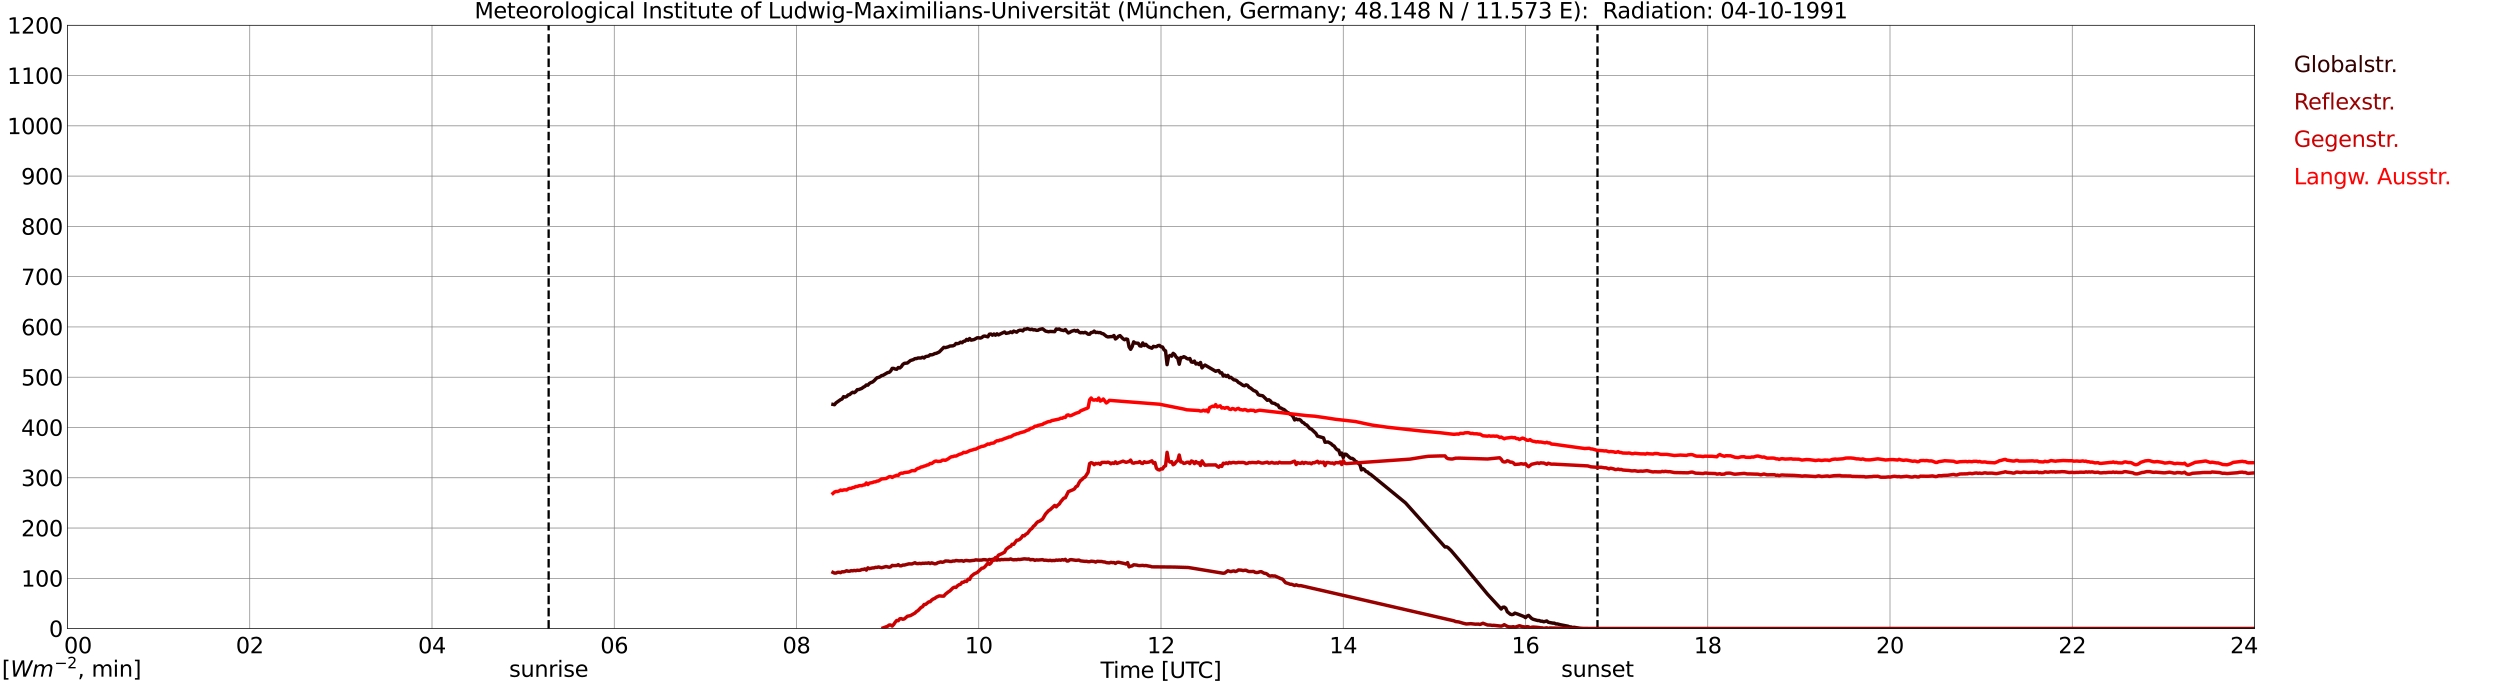 <?xml version="1.0" encoding="utf-8" standalone="no"?>
<!DOCTYPE svg PUBLIC "-//W3C//DTD SVG 1.1//EN"
  "http://www.w3.org/Graphics/SVG/1.1/DTD/svg11.dtd">
<svg xmlns:xlink="http://www.w3.org/1999/xlink" width="1085.4pt" height="296.64pt" viewBox="0 0 1085.4 296.64" xmlns="http://www.w3.org/2000/svg" version="1.1">
 <defs>
  <style type="text/css">*{stroke-linejoin: round; stroke-linecap: butt}</style>
 </defs>
 <g id="figure_1">
  <g id="patch_1">
   <path d="M 0 296.64 
L 1085.4 296.64 
L 1085.4 0 
L 0 0 
z
" style="fill: #ffffff"/>
  </g>
  <g id="axes_1">
   <g id="patch_2">
    <path d="M 29.306 272.909 
L 978.814 272.909 
L 978.814 10.976 
L 29.306 10.976 
z
" style="fill: #ffffff"/>
   </g>
   <g id="patch_3">
    <path d="M 978.814 272.909 
L 978.814 272.909 
L 978.814 10.976 
L 978.814 10.976 
z
" clip-path="url(#p9882a77796)" style="fill: #d3d3d3; opacity: 0.25; stroke: #d3d3d3; stroke-linejoin: miter"/>
   </g>
   <g id="matplotlib.axis_1">
    <g id="xtick_1">
     <g id="line2d_1">
      <path d="M 29.306 272.909 
L 29.306 10.976 
" clip-path="url(#p9882a77796)" style="fill: none; stroke: #808080; stroke-width: 0.3; stroke-linecap: square"/>
     </g>
     <g id="line2d_2"/>
     <g id="text_1">
      <!--    00 -->
      <g transform="translate(18.733 283.627) scale(0.095 -0.095)">
       <defs>
        <path id="DejaVuSans-20" transform="scale(0.016)"/>
        <path id="DejaVuSans-30" d="M 2034 4250 
Q 1547 4250 1301 3770 
Q 1056 3291 1056 2328 
Q 1056 1369 1301 889 
Q 1547 409 2034 409 
Q 2525 409 2770 889 
Q 3016 1369 3016 2328 
Q 3016 3291 2770 3770 
Q 2525 4250 2034 4250 
z
M 2034 4750 
Q 2819 4750 3233 4129 
Q 3647 3509 3647 2328 
Q 3647 1150 3233 529 
Q 2819 -91 2034 -91 
Q 1250 -91 836 529 
Q 422 1150 422 2328 
Q 422 3509 836 4129 
Q 1250 4750 2034 4750 
z
" transform="scale(0.016)"/>
       </defs>
       <use xlink:href="#DejaVuSans-20"/>
       <use xlink:href="#DejaVuSans-20" transform="translate(31.787 0)"/>
       <use xlink:href="#DejaVuSans-20" transform="translate(63.574 0)"/>
       <use xlink:href="#DejaVuSans-30" transform="translate(95.361 0)"/>
       <use xlink:href="#DejaVuSans-30" transform="translate(158.984 0)"/>
      </g>
     </g>
    </g>
    <g id="xtick_2">
     <g id="line2d_3">
      <path d="M 108.431 272.909 
L 108.431 10.976 
" clip-path="url(#p9882a77796)" style="fill: none; stroke: #808080; stroke-width: 0.3; stroke-linecap: square"/>
     </g>
     <g id="line2d_4"/>
     <g id="text_2">
      <!-- 02 -->
      <g transform="translate(102.387 283.627) scale(0.095 -0.095)">
       <defs>
        <path id="DejaVuSans-32" d="M 1228 531 
L 3431 531 
L 3431 0 
L 469 0 
L 469 531 
Q 828 903 1448 1529 
Q 2069 2156 2228 2338 
Q 2531 2678 2651 2914 
Q 2772 3150 2772 3378 
Q 2772 3750 2511 3984 
Q 2250 4219 1831 4219 
Q 1534 4219 1204 4116 
Q 875 4013 500 3803 
L 500 4441 
Q 881 4594 1212 4672 
Q 1544 4750 1819 4750 
Q 2544 4750 2975 4387 
Q 3406 4025 3406 3419 
Q 3406 3131 3298 2873 
Q 3191 2616 2906 2266 
Q 2828 2175 2409 1742 
Q 1991 1309 1228 531 
z
" transform="scale(0.016)"/>
       </defs>
       <use xlink:href="#DejaVuSans-30"/>
       <use xlink:href="#DejaVuSans-32" transform="translate(63.623 0)"/>
      </g>
     </g>
    </g>
    <g id="xtick_3">
     <g id="line2d_5">
      <path d="M 187.557 272.909 
L 187.557 10.976 
" clip-path="url(#p9882a77796)" style="fill: none; stroke: #808080; stroke-width: 0.3; stroke-linecap: square"/>
     </g>
     <g id="line2d_6"/>
     <g id="text_3">
      <!-- 04 -->
      <g transform="translate(181.513 283.627) scale(0.095 -0.095)">
       <defs>
        <path id="DejaVuSans-34" d="M 2419 4116 
L 825 1625 
L 2419 1625 
L 2419 4116 
z
M 2253 4666 
L 3047 4666 
L 3047 1625 
L 3713 1625 
L 3713 1100 
L 3047 1100 
L 3047 0 
L 2419 0 
L 2419 1100 
L 313 1100 
L 313 1709 
L 2253 4666 
z
" transform="scale(0.016)"/>
       </defs>
       <use xlink:href="#DejaVuSans-30"/>
       <use xlink:href="#DejaVuSans-34" transform="translate(63.623 0)"/>
      </g>
     </g>
    </g>
    <g id="xtick_4">
     <g id="line2d_7">
      <path d="M 266.683 272.909 
L 266.683 10.976 
" clip-path="url(#p9882a77796)" style="fill: none; stroke: #808080; stroke-width: 0.3; stroke-linecap: square"/>
     </g>
     <g id="line2d_8"/>
     <g id="text_4">
      <!-- 06 -->
      <g transform="translate(260.638 283.627) scale(0.095 -0.095)">
       <defs>
        <path id="DejaVuSans-36" d="M 2113 2584 
Q 1688 2584 1439 2293 
Q 1191 2003 1191 1497 
Q 1191 994 1439 701 
Q 1688 409 2113 409 
Q 2538 409 2786 701 
Q 3034 994 3034 1497 
Q 3034 2003 2786 2293 
Q 2538 2584 2113 2584 
z
M 3366 4563 
L 3366 3988 
Q 3128 4100 2886 4159 
Q 2644 4219 2406 4219 
Q 1781 4219 1451 3797 
Q 1122 3375 1075 2522 
Q 1259 2794 1537 2939 
Q 1816 3084 2150 3084 
Q 2853 3084 3261 2657 
Q 3669 2231 3669 1497 
Q 3669 778 3244 343 
Q 2819 -91 2113 -91 
Q 1303 -91 875 529 
Q 447 1150 447 2328 
Q 447 3434 972 4092 
Q 1497 4750 2381 4750 
Q 2619 4750 2861 4703 
Q 3103 4656 3366 4563 
z
" transform="scale(0.016)"/>
       </defs>
       <use xlink:href="#DejaVuSans-30"/>
       <use xlink:href="#DejaVuSans-36" transform="translate(63.623 0)"/>
      </g>
     </g>
    </g>
    <g id="xtick_5">
     <g id="line2d_9">
      <path d="M 345.808 272.909 
L 345.808 10.976 
" clip-path="url(#p9882a77796)" style="fill: none; stroke: #808080; stroke-width: 0.3; stroke-linecap: square"/>
     </g>
     <g id="line2d_10"/>
     <g id="text_5">
      <!-- 08 -->
      <g transform="translate(339.764 283.627) scale(0.095 -0.095)">
       <defs>
        <path id="DejaVuSans-38" d="M 2034 2216 
Q 1584 2216 1326 1975 
Q 1069 1734 1069 1313 
Q 1069 891 1326 650 
Q 1584 409 2034 409 
Q 2484 409 2743 651 
Q 3003 894 3003 1313 
Q 3003 1734 2745 1975 
Q 2488 2216 2034 2216 
z
M 1403 2484 
Q 997 2584 770 2862 
Q 544 3141 544 3541 
Q 544 4100 942 4425 
Q 1341 4750 2034 4750 
Q 2731 4750 3128 4425 
Q 3525 4100 3525 3541 
Q 3525 3141 3298 2862 
Q 3072 2584 2669 2484 
Q 3125 2378 3379 2068 
Q 3634 1759 3634 1313 
Q 3634 634 3220 271 
Q 2806 -91 2034 -91 
Q 1263 -91 848 271 
Q 434 634 434 1313 
Q 434 1759 690 2068 
Q 947 2378 1403 2484 
z
M 1172 3481 
Q 1172 3119 1398 2916 
Q 1625 2713 2034 2713 
Q 2441 2713 2670 2916 
Q 2900 3119 2900 3481 
Q 2900 3844 2670 4047 
Q 2441 4250 2034 4250 
Q 1625 4250 1398 4047 
Q 1172 3844 1172 3481 
z
" transform="scale(0.016)"/>
       </defs>
       <use xlink:href="#DejaVuSans-30"/>
       <use xlink:href="#DejaVuSans-38" transform="translate(63.623 0)"/>
      </g>
     </g>
    </g>
    <g id="xtick_6">
     <g id="line2d_11">
      <path d="M 424.934 272.909 
L 424.934 10.976 
" clip-path="url(#p9882a77796)" style="fill: none; stroke: #808080; stroke-width: 0.3; stroke-linecap: square"/>
     </g>
     <g id="line2d_12"/>
     <g id="text_6">
      <!-- 10 -->
      <g transform="translate(418.89 283.627) scale(0.095 -0.095)">
       <defs>
        <path id="DejaVuSans-31" d="M 794 531 
L 1825 531 
L 1825 4091 
L 703 3866 
L 703 4441 
L 1819 4666 
L 2450 4666 
L 2450 531 
L 3481 531 
L 3481 0 
L 794 0 
L 794 531 
z
" transform="scale(0.016)"/>
       </defs>
       <use xlink:href="#DejaVuSans-31"/>
       <use xlink:href="#DejaVuSans-30" transform="translate(63.623 0)"/>
      </g>
     </g>
    </g>
    <g id="xtick_7">
     <g id="line2d_13">
      <path d="M 504.06 272.909 
L 504.06 10.976 
" clip-path="url(#p9882a77796)" style="fill: none; stroke: #808080; stroke-width: 0.3; stroke-linecap: square"/>
     </g>
     <g id="line2d_14"/>
     <g id="text_7">
      <!-- 12 -->
      <g transform="translate(498.015 283.627) scale(0.095 -0.095)">
       <use xlink:href="#DejaVuSans-31"/>
       <use xlink:href="#DejaVuSans-32" transform="translate(63.623 0)"/>
      </g>
     </g>
    </g>
    <g id="xtick_8">
     <g id="line2d_15">
      <path d="M 583.185 272.909 
L 583.185 10.976 
" clip-path="url(#p9882a77796)" style="fill: none; stroke: #808080; stroke-width: 0.3; stroke-linecap: square"/>
     </g>
     <g id="line2d_16"/>
     <g id="text_8">
      <!-- 14 -->
      <g transform="translate(577.141 283.627) scale(0.095 -0.095)">
       <use xlink:href="#DejaVuSans-31"/>
       <use xlink:href="#DejaVuSans-34" transform="translate(63.623 0)"/>
      </g>
     </g>
    </g>
    <g id="xtick_9">
     <g id="line2d_17">
      <path d="M 662.311 272.909 
L 662.311 10.976 
" clip-path="url(#p9882a77796)" style="fill: none; stroke: #808080; stroke-width: 0.3; stroke-linecap: square"/>
     </g>
     <g id="line2d_18"/>
     <g id="text_9">
      <!-- 16 -->
      <g transform="translate(656.267 283.627) scale(0.095 -0.095)">
       <use xlink:href="#DejaVuSans-31"/>
       <use xlink:href="#DejaVuSans-36" transform="translate(63.623 0)"/>
      </g>
     </g>
    </g>
    <g id="xtick_10">
     <g id="line2d_19">
      <path d="M 741.437 272.909 
L 741.437 10.976 
" clip-path="url(#p9882a77796)" style="fill: none; stroke: #808080; stroke-width: 0.3; stroke-linecap: square"/>
     </g>
     <g id="line2d_20"/>
     <g id="text_10">
      <!-- 18 -->
      <g transform="translate(735.392 283.627) scale(0.095 -0.095)">
       <use xlink:href="#DejaVuSans-31"/>
       <use xlink:href="#DejaVuSans-38" transform="translate(63.623 0)"/>
      </g>
     </g>
    </g>
    <g id="xtick_11">
     <g id="line2d_21">
      <path d="M 820.562 272.909 
L 820.562 10.976 
" clip-path="url(#p9882a77796)" style="fill: none; stroke: #808080; stroke-width: 0.3; stroke-linecap: square"/>
     </g>
     <g id="line2d_22"/>
     <g id="text_11">
      <!-- 20 -->
      <g transform="translate(814.518 283.627) scale(0.095 -0.095)">
       <use xlink:href="#DejaVuSans-32"/>
       <use xlink:href="#DejaVuSans-30" transform="translate(63.623 0)"/>
      </g>
     </g>
    </g>
    <g id="xtick_12">
     <g id="line2d_23">
      <path d="M 899.688 272.909 
L 899.688 10.976 
" clip-path="url(#p9882a77796)" style="fill: none; stroke: #808080; stroke-width: 0.3; stroke-linecap: square"/>
     </g>
     <g id="line2d_24"/>
     <g id="text_12">
      <!-- 22 -->
      <g transform="translate(893.644 283.627) scale(0.095 -0.095)">
       <use xlink:href="#DejaVuSans-32"/>
       <use xlink:href="#DejaVuSans-32" transform="translate(63.623 0)"/>
      </g>
     </g>
    </g>
    <g id="xtick_13">
     <g id="line2d_25">
      <path d="M 978.814 272.909 
L 978.814 10.976 
" clip-path="url(#p9882a77796)" style="fill: none; stroke: #808080; stroke-width: 0.3; stroke-linecap: square"/>
     </g>
     <g id="line2d_26"/>
     <g id="text_13">
      <!-- 24    -->
      <g transform="translate(968.241 283.627) scale(0.095 -0.095)">
       <use xlink:href="#DejaVuSans-32"/>
       <use xlink:href="#DejaVuSans-34" transform="translate(63.623 0)"/>
       <use xlink:href="#DejaVuSans-20" transform="translate(127.246 0)"/>
       <use xlink:href="#DejaVuSans-20" transform="translate(159.033 0)"/>
       <use xlink:href="#DejaVuSans-20" transform="translate(190.82 0)"/>
      </g>
     </g>
    </g>
    <g id="text_14">
     <!-- Time [UTC] -->
     <g transform="translate(477.806 294.322) scale(0.095 -0.095)">
      <defs>
       <path id="DejaVuSans-54" d="M -19 4666 
L 3928 4666 
L 3928 4134 
L 2272 4134 
L 2272 0 
L 1638 0 
L 1638 4134 
L -19 4134 
L -19 4666 
z
" transform="scale(0.016)"/>
       <path id="DejaVuSans-69" d="M 603 3500 
L 1178 3500 
L 1178 0 
L 603 0 
L 603 3500 
z
M 603 4863 
L 1178 4863 
L 1178 4134 
L 603 4134 
L 603 4863 
z
" transform="scale(0.016)"/>
       <path id="DejaVuSans-6d" d="M 3328 2828 
Q 3544 3216 3844 3400 
Q 4144 3584 4550 3584 
Q 5097 3584 5394 3201 
Q 5691 2819 5691 2113 
L 5691 0 
L 5113 0 
L 5113 2094 
Q 5113 2597 4934 2840 
Q 4756 3084 4391 3084 
Q 3944 3084 3684 2787 
Q 3425 2491 3425 1978 
L 3425 0 
L 2847 0 
L 2847 2094 
Q 2847 2600 2669 2842 
Q 2491 3084 2119 3084 
Q 1678 3084 1418 2786 
Q 1159 2488 1159 1978 
L 1159 0 
L 581 0 
L 581 3500 
L 1159 3500 
L 1159 2956 
Q 1356 3278 1631 3431 
Q 1906 3584 2284 3584 
Q 2666 3584 2933 3390 
Q 3200 3197 3328 2828 
z
" transform="scale(0.016)"/>
       <path id="DejaVuSans-65" d="M 3597 1894 
L 3597 1613 
L 953 1613 
Q 991 1019 1311 708 
Q 1631 397 2203 397 
Q 2534 397 2845 478 
Q 3156 559 3463 722 
L 3463 178 
Q 3153 47 2828 -22 
Q 2503 -91 2169 -91 
Q 1331 -91 842 396 
Q 353 884 353 1716 
Q 353 2575 817 3079 
Q 1281 3584 2069 3584 
Q 2775 3584 3186 3129 
Q 3597 2675 3597 1894 
z
M 3022 2063 
Q 3016 2534 2758 2815 
Q 2500 3097 2075 3097 
Q 1594 3097 1305 2825 
Q 1016 2553 972 2059 
L 3022 2063 
z
" transform="scale(0.016)"/>
       <path id="DejaVuSans-5b" d="M 550 4863 
L 1875 4863 
L 1875 4416 
L 1125 4416 
L 1125 -397 
L 1875 -397 
L 1875 -844 
L 550 -844 
L 550 4863 
z
" transform="scale(0.016)"/>
       <path id="DejaVuSans-55" d="M 556 4666 
L 1191 4666 
L 1191 1831 
Q 1191 1081 1462 751 
Q 1734 422 2344 422 
Q 2950 422 3222 751 
Q 3494 1081 3494 1831 
L 3494 4666 
L 4128 4666 
L 4128 1753 
Q 4128 841 3676 375 
Q 3225 -91 2344 -91 
Q 1459 -91 1007 375 
Q 556 841 556 1753 
L 556 4666 
z
" transform="scale(0.016)"/>
       <path id="DejaVuSans-43" d="M 4122 4306 
L 4122 3641 
Q 3803 3938 3442 4084 
Q 3081 4231 2675 4231 
Q 1875 4231 1450 3742 
Q 1025 3253 1025 2328 
Q 1025 1406 1450 917 
Q 1875 428 2675 428 
Q 3081 428 3442 575 
Q 3803 722 4122 1019 
L 4122 359 
Q 3791 134 3420 21 
Q 3050 -91 2638 -91 
Q 1578 -91 968 557 
Q 359 1206 359 2328 
Q 359 3453 968 4101 
Q 1578 4750 2638 4750 
Q 3056 4750 3426 4639 
Q 3797 4528 4122 4306 
z
" transform="scale(0.016)"/>
       <path id="DejaVuSans-5d" d="M 1947 4863 
L 1947 -844 
L 622 -844 
L 622 -397 
L 1369 -397 
L 1369 4416 
L 622 4416 
L 622 4863 
L 1947 4863 
z
" transform="scale(0.016)"/>
      </defs>
      <use xlink:href="#DejaVuSans-54"/>
      <use xlink:href="#DejaVuSans-69" transform="translate(57.959 0)"/>
      <use xlink:href="#DejaVuSans-6d" transform="translate(85.742 0)"/>
      <use xlink:href="#DejaVuSans-65" transform="translate(183.154 0)"/>
      <use xlink:href="#DejaVuSans-20" transform="translate(244.678 0)"/>
      <use xlink:href="#DejaVuSans-5b" transform="translate(276.465 0)"/>
      <use xlink:href="#DejaVuSans-55" transform="translate(315.479 0)"/>
      <use xlink:href="#DejaVuSans-54" transform="translate(388.672 0)"/>
      <use xlink:href="#DejaVuSans-43" transform="translate(443.881 0)"/>
      <use xlink:href="#DejaVuSans-5d" transform="translate(513.705 0)"/>
     </g>
    </g>
   </g>
   <g id="matplotlib.axis_2">
    <g id="ytick_1">
     <g id="line2d_27">
      <path d="M 29.306 272.909 
L 978.814 272.909 
" clip-path="url(#p9882a77796)" style="fill: none; stroke: #808080; stroke-width: 0.3; stroke-linecap: square"/>
     </g>
     <g id="line2d_28"/>
     <g id="text_15">
      <!-- 0 -->
      <g transform="translate(21.261 276.518) scale(0.095 -0.095)">
       <use xlink:href="#DejaVuSans-30"/>
      </g>
     </g>
    </g>
    <g id="ytick_2">
     <g id="line2d_29">
      <path d="M 29.306 251.081 
L 978.814 251.081 
" clip-path="url(#p9882a77796)" style="fill: none; stroke: #808080; stroke-width: 0.3; stroke-linecap: square"/>
     </g>
     <g id="line2d_30"/>
     <g id="text_16">
      <!-- 100 -->
      <g transform="translate(9.173 254.69) scale(0.095 -0.095)">
       <use xlink:href="#DejaVuSans-31"/>
       <use xlink:href="#DejaVuSans-30" transform="translate(63.623 0)"/>
       <use xlink:href="#DejaVuSans-30" transform="translate(127.246 0)"/>
      </g>
     </g>
    </g>
    <g id="ytick_3">
     <g id="line2d_31">
      <path d="M 29.306 229.253 
L 978.814 229.253 
" clip-path="url(#p9882a77796)" style="fill: none; stroke: #808080; stroke-width: 0.3; stroke-linecap: square"/>
     </g>
     <g id="line2d_32"/>
     <g id="text_17">
      <!-- 200 -->
      <g transform="translate(9.173 232.863) scale(0.095 -0.095)">
       <use xlink:href="#DejaVuSans-32"/>
       <use xlink:href="#DejaVuSans-30" transform="translate(63.623 0)"/>
       <use xlink:href="#DejaVuSans-30" transform="translate(127.246 0)"/>
      </g>
     </g>
    </g>
    <g id="ytick_4">
     <g id="line2d_33">
      <path d="M 29.306 207.426 
L 978.814 207.426 
" clip-path="url(#p9882a77796)" style="fill: none; stroke: #808080; stroke-width: 0.3; stroke-linecap: square"/>
     </g>
     <g id="line2d_34"/>
     <g id="text_18">
      <!-- 300 -->
      <g transform="translate(9.173 211.035) scale(0.095 -0.095)">
       <defs>
        <path id="DejaVuSans-33" d="M 2597 2516 
Q 3050 2419 3304 2112 
Q 3559 1806 3559 1356 
Q 3559 666 3084 287 
Q 2609 -91 1734 -91 
Q 1441 -91 1130 -33 
Q 819 25 488 141 
L 488 750 
Q 750 597 1062 519 
Q 1375 441 1716 441 
Q 2309 441 2620 675 
Q 2931 909 2931 1356 
Q 2931 1769 2642 2001 
Q 2353 2234 1838 2234 
L 1294 2234 
L 1294 2753 
L 1863 2753 
Q 2328 2753 2575 2939 
Q 2822 3125 2822 3475 
Q 2822 3834 2567 4026 
Q 2313 4219 1838 4219 
Q 1578 4219 1281 4162 
Q 984 4106 628 3988 
L 628 4550 
Q 988 4650 1302 4700 
Q 1616 4750 1894 4750 
Q 2613 4750 3031 4423 
Q 3450 4097 3450 3541 
Q 3450 3153 3228 2886 
Q 3006 2619 2597 2516 
z
" transform="scale(0.016)"/>
       </defs>
       <use xlink:href="#DejaVuSans-33"/>
       <use xlink:href="#DejaVuSans-30" transform="translate(63.623 0)"/>
       <use xlink:href="#DejaVuSans-30" transform="translate(127.246 0)"/>
      </g>
     </g>
    </g>
    <g id="ytick_5">
     <g id="line2d_35">
      <path d="M 29.306 185.598 
L 978.814 185.598 
" clip-path="url(#p9882a77796)" style="fill: none; stroke: #808080; stroke-width: 0.3; stroke-linecap: square"/>
     </g>
     <g id="line2d_36"/>
     <g id="text_19">
      <!-- 400 -->
      <g transform="translate(9.173 189.207) scale(0.095 -0.095)">
       <use xlink:href="#DejaVuSans-34"/>
       <use xlink:href="#DejaVuSans-30" transform="translate(63.623 0)"/>
       <use xlink:href="#DejaVuSans-30" transform="translate(127.246 0)"/>
      </g>
     </g>
    </g>
    <g id="ytick_6">
     <g id="line2d_37">
      <path d="M 29.306 163.77 
L 978.814 163.77 
" clip-path="url(#p9882a77796)" style="fill: none; stroke: #808080; stroke-width: 0.3; stroke-linecap: square"/>
     </g>
     <g id="line2d_38"/>
     <g id="text_20">
      <!-- 500 -->
      <g transform="translate(9.173 167.379) scale(0.095 -0.095)">
       <defs>
        <path id="DejaVuSans-35" d="M 691 4666 
L 3169 4666 
L 3169 4134 
L 1269 4134 
L 1269 2991 
Q 1406 3038 1543 3061 
Q 1681 3084 1819 3084 
Q 2600 3084 3056 2656 
Q 3513 2228 3513 1497 
Q 3513 744 3044 326 
Q 2575 -91 1722 -91 
Q 1428 -91 1123 -41 
Q 819 9 494 109 
L 494 744 
Q 775 591 1075 516 
Q 1375 441 1709 441 
Q 2250 441 2565 725 
Q 2881 1009 2881 1497 
Q 2881 1984 2565 2268 
Q 2250 2553 1709 2553 
Q 1456 2553 1204 2497 
Q 953 2441 691 2322 
L 691 4666 
z
" transform="scale(0.016)"/>
       </defs>
       <use xlink:href="#DejaVuSans-35"/>
       <use xlink:href="#DejaVuSans-30" transform="translate(63.623 0)"/>
       <use xlink:href="#DejaVuSans-30" transform="translate(127.246 0)"/>
      </g>
     </g>
    </g>
    <g id="ytick_7">
     <g id="line2d_39">
      <path d="M 29.306 141.942 
L 978.814 141.942 
" clip-path="url(#p9882a77796)" style="fill: none; stroke: #808080; stroke-width: 0.3; stroke-linecap: square"/>
     </g>
     <g id="line2d_40"/>
     <g id="text_21">
      <!-- 600 -->
      <g transform="translate(9.173 145.551) scale(0.095 -0.095)">
       <use xlink:href="#DejaVuSans-36"/>
       <use xlink:href="#DejaVuSans-30" transform="translate(63.623 0)"/>
       <use xlink:href="#DejaVuSans-30" transform="translate(127.246 0)"/>
      </g>
     </g>
    </g>
    <g id="ytick_8">
     <g id="line2d_41">
      <path d="M 29.306 120.114 
L 978.814 120.114 
" clip-path="url(#p9882a77796)" style="fill: none; stroke: #808080; stroke-width: 0.3; stroke-linecap: square"/>
     </g>
     <g id="line2d_42"/>
     <g id="text_22">
      <!-- 700 -->
      <g transform="translate(9.173 123.724) scale(0.095 -0.095)">
       <defs>
        <path id="DejaVuSans-37" d="M 525 4666 
L 3525 4666 
L 3525 4397 
L 1831 0 
L 1172 0 
L 2766 4134 
L 525 4134 
L 525 4666 
z
" transform="scale(0.016)"/>
       </defs>
       <use xlink:href="#DejaVuSans-37"/>
       <use xlink:href="#DejaVuSans-30" transform="translate(63.623 0)"/>
       <use xlink:href="#DejaVuSans-30" transform="translate(127.246 0)"/>
      </g>
     </g>
    </g>
    <g id="ytick_9">
     <g id="line2d_43">
      <path d="M 29.306 98.287 
L 978.814 98.287 
" clip-path="url(#p9882a77796)" style="fill: none; stroke: #808080; stroke-width: 0.3; stroke-linecap: square"/>
     </g>
     <g id="line2d_44"/>
     <g id="text_23">
      <!-- 800 -->
      <g transform="translate(9.173 101.896) scale(0.095 -0.095)">
       <use xlink:href="#DejaVuSans-38"/>
       <use xlink:href="#DejaVuSans-30" transform="translate(63.623 0)"/>
       <use xlink:href="#DejaVuSans-30" transform="translate(127.246 0)"/>
      </g>
     </g>
    </g>
    <g id="ytick_10">
     <g id="line2d_45">
      <path d="M 29.306 76.459 
L 978.814 76.459 
" clip-path="url(#p9882a77796)" style="fill: none; stroke: #808080; stroke-width: 0.3; stroke-linecap: square"/>
     </g>
     <g id="line2d_46"/>
     <g id="text_24">
      <!-- 900 -->
      <g transform="translate(9.173 80.068) scale(0.095 -0.095)">
       <defs>
        <path id="DejaVuSans-39" d="M 703 97 
L 703 672 
Q 941 559 1184 500 
Q 1428 441 1663 441 
Q 2288 441 2617 861 
Q 2947 1281 2994 2138 
Q 2813 1869 2534 1725 
Q 2256 1581 1919 1581 
Q 1219 1581 811 2004 
Q 403 2428 403 3163 
Q 403 3881 828 4315 
Q 1253 4750 1959 4750 
Q 2769 4750 3195 4129 
Q 3622 3509 3622 2328 
Q 3622 1225 3098 567 
Q 2575 -91 1691 -91 
Q 1453 -91 1209 -44 
Q 966 3 703 97 
z
M 1959 2075 
Q 2384 2075 2632 2365 
Q 2881 2656 2881 3163 
Q 2881 3666 2632 3958 
Q 2384 4250 1959 4250 
Q 1534 4250 1286 3958 
Q 1038 3666 1038 3163 
Q 1038 2656 1286 2365 
Q 1534 2075 1959 2075 
z
" transform="scale(0.016)"/>
       </defs>
       <use xlink:href="#DejaVuSans-39"/>
       <use xlink:href="#DejaVuSans-30" transform="translate(63.623 0)"/>
       <use xlink:href="#DejaVuSans-30" transform="translate(127.246 0)"/>
      </g>
     </g>
    </g>
    <g id="ytick_11">
     <g id="line2d_47">
      <path d="M 29.306 54.631 
L 978.814 54.631 
" clip-path="url(#p9882a77796)" style="fill: none; stroke: #808080; stroke-width: 0.3; stroke-linecap: square"/>
     </g>
     <g id="line2d_48"/>
     <g id="text_25">
      <!-- 1000 -->
      <g transform="translate(3.128 58.24) scale(0.095 -0.095)">
       <use xlink:href="#DejaVuSans-31"/>
       <use xlink:href="#DejaVuSans-30" transform="translate(63.623 0)"/>
       <use xlink:href="#DejaVuSans-30" transform="translate(127.246 0)"/>
       <use xlink:href="#DejaVuSans-30" transform="translate(190.869 0)"/>
      </g>
     </g>
    </g>
    <g id="ytick_12">
     <g id="line2d_49">
      <path d="M 29.306 32.803 
L 978.814 32.803 
" clip-path="url(#p9882a77796)" style="fill: none; stroke: #808080; stroke-width: 0.3; stroke-linecap: square"/>
     </g>
     <g id="line2d_50"/>
     <g id="text_26">
      <!-- 1100 -->
      <g transform="translate(3.128 36.413) scale(0.095 -0.095)">
       <use xlink:href="#DejaVuSans-31"/>
       <use xlink:href="#DejaVuSans-31" transform="translate(63.623 0)"/>
       <use xlink:href="#DejaVuSans-30" transform="translate(127.246 0)"/>
       <use xlink:href="#DejaVuSans-30" transform="translate(190.869 0)"/>
      </g>
     </g>
    </g>
    <g id="ytick_13">
     <g id="line2d_51">
      <path d="M 29.306 10.976 
L 978.814 10.976 
" clip-path="url(#p9882a77796)" style="fill: none; stroke: #808080; stroke-width: 0.3; stroke-linecap: square"/>
     </g>
     <g id="line2d_52"/>
     <g id="text_27">
      <!-- 1200 -->
      <g transform="translate(3.128 14.585) scale(0.095 -0.095)">
       <use xlink:href="#DejaVuSans-31"/>
       <use xlink:href="#DejaVuSans-32" transform="translate(63.623 0)"/>
       <use xlink:href="#DejaVuSans-30" transform="translate(127.246 0)"/>
       <use xlink:href="#DejaVuSans-30" transform="translate(190.869 0)"/>
      </g>
     </g>
    </g>
   </g>
   <g id="line2d_53">
    <path d="M 238.198 272.909 
L 238.198 10.976 
" clip-path="url(#p9882a77796)" style="fill: none; stroke-dasharray: 3.7,1.6; stroke-dashoffset: 0; stroke: #000000"/>
   </g>
   <g id="line2d_54">
    <path d="M 693.566 272.909 
L 693.566 10.976 
" clip-path="url(#p9882a77796)" style="fill: none; stroke-dasharray: 3.7,1.6; stroke-dashoffset: 0; stroke: #000000"/>
   </g>
   <g id="line2d_55">
    <path d="M 361.634 175.568 
L 362.293 175.71 
L 362.952 174.915 
L 364.93 173.516 
L 365.59 173.237 
L 366.249 172.211 
L 366.909 172.396 
L 367.568 172.165 
L 368.227 171.464 
L 368.887 171.325 
L 369.546 170.718 
L 370.206 170.299 
L 370.865 170.484 
L 371.524 170.019 
L 372.184 169.179 
L 372.843 169.133 
L 374.162 168.62 
L 374.821 168.107 
L 375.481 167.78 
L 376.14 167.127 
L 376.799 167.221 
L 377.459 166.474 
L 378.118 166.101 
L 378.777 165.868 
L 379.437 165.355 
L 380.756 164.001 
L 381.415 163.862 
L 382.074 163.582 
L 382.734 163.069 
L 383.393 162.93 
L 385.371 161.764 
L 386.031 161.67 
L 386.69 161.063 
L 387.349 159.944 
L 388.009 159.944 
L 388.668 160.223 
L 389.328 160.317 
L 389.987 159.57 
L 390.646 159.758 
L 391.306 159.197 
L 391.965 158.219 
L 392.624 157.752 
L 393.943 157.612 
L 395.262 156.538 
L 396.581 156.119 
L 397.24 155.7 
L 397.899 155.7 
L 398.559 155.421 
L 399.878 155.421 
L 400.537 155.093 
L 401.196 155.421 
L 401.856 154.814 
L 403.175 154.581 
L 403.834 154.02 
L 404.493 154.068 
L 405.153 153.88 
L 405.812 153.507 
L 406.471 153.415 
L 407.79 152.808 
L 409.768 150.802 
L 410.428 150.942 
L 411.746 150.569 
L 412.406 150.243 
L 413.725 150.149 
L 414.384 149.87 
L 415.043 149.124 
L 415.703 149.217 
L 416.362 149.03 
L 417.022 148.563 
L 417.681 148.796 
L 418.34 148.189 
L 419 148.098 
L 419.659 147.351 
L 420.318 147.724 
L 420.978 146.978 
L 421.637 147.676 
L 422.956 147.397 
L 424.275 146.65 
L 424.934 146.65 
L 425.593 146.79 
L 426.253 146.559 
L 426.912 145.998 
L 427.572 145.904 
L 428.89 146.231 
L 429.55 145.112 
L 430.209 145.018 
L 430.869 145.531 
L 431.528 145.018 
L 432.187 145.531 
L 432.847 144.926 
L 433.506 145.391 
L 434.825 144.738 
L 436.144 144.132 
L 436.803 144.738 
L 438.122 144.459 
L 438.781 144.086 
L 439.44 144.413 
L 440.1 143.76 
L 441.419 144.225 
L 442.078 143.619 
L 442.737 143.387 
L 443.397 143.387 
L 444.056 143.667 
L 444.716 142.874 
L 445.375 142.92 
L 446.034 142.641 
L 447.353 143.106 
L 448.012 142.92 
L 448.672 143.245 
L 449.331 143.154 
L 449.991 143.433 
L 450.65 143.387 
L 451.309 143.014 
L 452.628 142.732 
L 453.947 143.76 
L 455.266 144.04 
L 455.925 143.9 
L 457.903 143.992 
L 458.563 142.826 
L 459.222 142.966 
L 459.881 142.826 
L 460.541 143.245 
L 461.859 143.527 
L 462.519 143.06 
L 463.178 143.9 
L 463.838 144.553 
L 464.497 144.273 
L 465.156 143.852 
L 466.475 143.433 
L 467.134 143.806 
L 467.794 143.433 
L 468.453 144.18 
L 469.113 144.505 
L 469.772 144.365 
L 470.431 144.505 
L 471.091 144.273 
L 471.75 144.599 
L 472.409 145.112 
L 473.069 145.112 
L 473.728 144.365 
L 474.388 144.319 
L 475.047 143.76 
L 475.706 144.365 
L 476.366 144.273 
L 477.025 144.413 
L 477.685 144.365 
L 478.344 144.786 
L 479.003 144.926 
L 480.322 145.998 
L 480.981 146.277 
L 482.3 146.138 
L 482.96 146.138 
L 483.619 145.673 
L 484.278 147.163 
L 484.938 146.699 
L 485.597 145.998 
L 486.256 145.718 
L 487.575 147.072 
L 488.235 147.491 
L 488.894 147.163 
L 489.553 147.351 
L 490.213 150.617 
L 490.872 151.642 
L 491.532 150.477 
L 492.191 148.423 
L 492.85 148.936 
L 494.169 149.03 
L 494.828 150.149 
L 495.488 150.289 
L 496.147 148.89 
L 496.807 150.01 
L 497.466 149.497 
L 498.125 150.195 
L 498.785 150.662 
L 500.103 151.175 
L 500.763 150.383 
L 501.422 150.523 
L 502.082 150.523 
L 502.741 150.056 
L 503.4 149.962 
L 504.06 150.569 
L 504.719 150.662 
L 505.379 151.876 
L 506.038 152.341 
L 506.697 158.311 
L 507.357 154.72 
L 508.016 154.301 
L 508.675 154.626 
L 509.335 153.415 
L 509.994 153.928 
L 510.654 155.048 
L 511.313 155.513 
L 511.972 158.125 
L 512.632 155.233 
L 513.291 155.279 
L 513.95 154.86 
L 514.61 155.139 
L 515.269 155.652 
L 515.929 155.886 
L 516.588 155.652 
L 517.247 157.145 
L 517.907 157.285 
L 518.566 156.772 
L 519.226 158.031 
L 519.885 157.752 
L 520.544 158.265 
L 521.204 157.379 
L 521.863 159.71 
L 522.522 158.964 
L 523.182 158.499 
L 527.797 161.203 
L 528.457 160.969 
L 529.116 160.878 
L 529.776 161.904 
L 530.435 161.856 
L 531.094 163.255 
L 531.754 162.882 
L 532.413 163.443 
L 533.073 162.975 
L 533.732 163.956 
L 534.391 163.816 
L 535.71 164.936 
L 536.369 164.981 
L 537.029 165.355 
L 537.688 166.053 
L 538.348 166.381 
L 539.666 167.313 
L 540.326 167.5 
L 540.985 167.081 
L 541.644 167.313 
L 542.304 168.153 
L 542.963 168.48 
L 544.282 169.552 
L 544.941 169.786 
L 545.601 170.205 
L 546.26 171.325 
L 546.919 171.604 
L 548.238 171.838 
L 550.216 173.795 
L 550.876 173.564 
L 551.535 174.029 
L 552.195 174.915 
L 553.513 175.197 
L 554.173 175.756 
L 554.832 175.849 
L 555.491 177.015 
L 556.151 177.155 
L 556.81 177.574 
L 557.47 177.807 
L 558.788 178.973 
L 559.448 179.3 
L 560.107 179.813 
L 560.766 180.141 
L 561.426 180.933 
L 562.085 182.332 
L 562.745 181.865 
L 563.404 182.238 
L 564.063 182.099 
L 564.723 182.472 
L 565.382 183.312 
L 566.042 183.592 
L 566.701 184.29 
L 567.36 184.524 
L 568.679 186.063 
L 569.338 186.296 
L 571.317 188.163 
L 571.976 189.328 
L 574.613 190.099 
L 575.273 192.004 
L 576.592 191.893 
L 577.91 192.639 
L 578.57 193.292 
L 579.229 193.665 
L 579.889 194.6 
L 580.548 195.298 
L 581.207 195.438 
L 581.867 197.398 
L 582.526 196.697 
L 583.185 198.657 
L 583.845 197.164 
L 584.504 197.258 
L 585.823 198.518 
L 586.482 198.983 
L 587.142 199.031 
L 587.801 199.495 
L 588.46 200.29 
L 589.12 200.569 
L 590.439 201.781 
L 591.098 204.02 
L 591.757 203.507 
L 592.417 203.927 
L 593.076 204.719 
L 593.736 204.907 
L 594.395 205.605 
L 595.054 205.933 
L 610.22 218.339 
L 627.364 237.491 
L 628.023 237.397 
L 628.683 237.766 
L 630.001 239.043 
L 633.958 243.686 
L 639.233 250.055 
L 645.827 257.985 
L 651.761 264.422 
L 652.42 263.676 
L 653.08 263.582 
L 653.739 264.049 
L 654.399 265.588 
L 655.717 266.66 
L 656.377 266.847 
L 657.036 266.708 
L 657.695 266.195 
L 659.014 266.642 
L 661.652 267.685 
L 662.311 268.153 
L 662.97 267.5 
L 663.63 267.172 
L 664.949 268.48 
L 665.608 268.851 
L 667.586 269.412 
L 668.246 269.412 
L 668.905 269.691 
L 669.564 269.691 
L 670.224 269.971 
L 671.542 269.598 
L 672.202 270.159 
L 674.18 270.532 
L 674.839 270.547 
L 675.499 270.896 
L 676.158 270.888 
L 677.477 271.237 
L 680.774 271.874 
L 681.433 272.169 
L 682.092 272.197 
L 682.752 272.461 
L 683.411 272.337 
L 686.049 272.815 
L 687.368 272.909 
L 978.154 272.909 
L 978.154 272.909 
" clip-path="url(#p9882a77796)" style="fill: none; stroke: #330000; stroke-width: 1.5; stroke-linecap: square"/>
   </g>
   <g id="line2d_56">
    <path d="M 361.634 248.499 
L 362.293 248.811 
L 362.952 248.811 
L 363.612 248.499 
L 364.271 248.455 
L 364.93 248.632 
L 365.59 248.23 
L 366.249 248.276 
L 366.909 248.097 
L 367.568 247.785 
L 368.227 248.008 
L 368.887 248.008 
L 369.546 247.741 
L 370.206 247.831 
L 370.865 247.652 
L 371.524 247.785 
L 372.184 247.562 
L 372.843 247.652 
L 373.502 247.562 
L 374.162 247.25 
L 374.821 247.25 
L 375.481 246.984 
L 376.14 247.519 
L 376.799 246.539 
L 377.459 246.894 
L 378.777 246.582 
L 379.437 246.582 
L 380.096 246.316 
L 380.756 246.36 
L 381.415 246.137 
L 382.734 246.495 
L 384.712 245.96 
L 386.031 246.272 
L 386.69 246.093 
L 387.349 245.469 
L 388.009 245.559 
L 389.328 245.515 
L 389.987 245.157 
L 390.646 245.648 
L 391.306 245.648 
L 391.965 245.336 
L 392.624 245.336 
L 393.943 244.98 
L 394.603 244.801 
L 395.921 244.845 
L 397.24 244.312 
L 397.899 244.668 
L 398.559 244.712 
L 399.218 244.579 
L 399.878 244.712 
L 400.537 244.535 
L 401.196 244.579 
L 401.856 244.489 
L 402.515 244.535 
L 403.175 244.356 
L 403.834 244.668 
L 404.493 244.356 
L 405.812 244.801 
L 406.471 244.712 
L 407.131 244.312 
L 408.45 243.954 
L 409.109 244.133 
L 409.768 243.954 
L 410.428 243.555 
L 411.746 243.598 
L 412.406 243.777 
L 413.065 243.777 
L 413.725 243.555 
L 414.384 243.598 
L 415.043 243.332 
L 416.362 243.509 
L 417.681 243.419 
L 418.34 243.688 
L 419 243.376 
L 419.659 243.332 
L 420.978 243.509 
L 422.297 243.332 
L 422.956 243.286 
L 423.615 243.064 
L 424.934 243.197 
L 426.253 243.153 
L 426.912 242.974 
L 427.572 242.974 
L 428.89 243.243 
L 429.55 242.887 
L 430.209 243.02 
L 431.528 242.708 
L 432.187 243.064 
L 432.847 243.197 
L 433.506 242.974 
L 434.165 243.11 
L 434.825 242.887 
L 435.484 242.974 
L 436.144 242.887 
L 437.462 242.887 
L 438.122 242.887 
L 438.781 242.662 
L 439.44 242.931 
L 440.1 243.064 
L 440.759 242.974 
L 441.419 243.02 
L 442.078 242.841 
L 442.737 242.931 
L 444.716 242.618 
L 446.034 242.752 
L 446.694 242.662 
L 447.353 243.064 
L 448.012 242.931 
L 448.672 242.974 
L 449.331 243.286 
L 449.991 243.064 
L 450.65 243.153 
L 452.628 242.974 
L 453.287 243.243 
L 453.947 243.197 
L 455.266 243.376 
L 455.925 243.243 
L 456.584 243.419 
L 457.244 243.332 
L 457.903 243.376 
L 458.563 243.153 
L 459.222 243.243 
L 459.881 243.11 
L 460.541 243.243 
L 461.2 242.974 
L 461.859 243.153 
L 462.519 242.841 
L 463.178 243.555 
L 463.838 243.555 
L 464.497 243.02 
L 465.156 242.974 
L 467.134 243.286 
L 468.453 243.153 
L 469.113 243.509 
L 471.091 243.732 
L 471.75 243.688 
L 472.409 243.865 
L 473.069 243.865 
L 473.728 243.642 
L 475.047 243.777 
L 475.706 244.044 
L 476.366 243.688 
L 477.685 243.777 
L 478.344 243.777 
L 479.003 243.954 
L 479.663 244 
L 480.322 244.266 
L 481.641 244.4 
L 482.3 244.133 
L 482.96 244.266 
L 483.619 244.223 
L 484.278 244.622 
L 484.938 244.177 
L 485.597 244.09 
L 488.235 244.668 
L 488.894 244.891 
L 489.553 244.266 
L 490.213 246.093 
L 490.872 245.825 
L 491.532 245.692 
L 492.191 245.203 
L 493.51 245.336 
L 494.169 245.515 
L 494.828 245.559 
L 496.147 245.469 
L 496.807 245.602 
L 497.466 245.515 
L 498.785 245.781 
L 499.444 245.871 
L 500.103 246.093 
L 509.994 246.194 
L 515.929 246.388 
L 531.094 248.885 
L 531.754 248.774 
L 533.073 247.803 
L 534.391 248.191 
L 535.051 247.966 
L 535.71 247.87 
L 536.369 248.13 
L 537.029 247.903 
L 537.688 247.445 
L 539.007 247.549 
L 539.666 247.737 
L 540.326 247.6 
L 540.985 247.584 
L 541.644 247.933 
L 542.304 248.154 
L 544.282 248.104 
L 544.941 248.488 
L 545.601 248.586 
L 546.26 248.501 
L 546.919 248.259 
L 547.579 248.182 
L 548.898 248.907 
L 549.557 248.962 
L 550.216 249.317 
L 550.876 249.924 
L 551.535 250.116 
L 552.195 249.985 
L 552.854 250.092 
L 553.513 250.057 
L 556.151 251.247 
L 556.81 251.415 
L 558.129 252.98 
L 559.448 253.377 
L 560.107 253.665 
L 560.766 253.665 
L 562.085 254.2 
L 562.745 253.888 
L 563.404 254.157 
L 564.063 254.29 
L 564.723 254.246 
L 631.32 269.56 
L 631.98 269.857 
L 633.298 270.014 
L 635.276 270.593 
L 636.595 270.905 
L 638.573 270.772 
L 640.552 270.995 
L 641.87 270.951 
L 642.53 271.128 
L 643.848 270.593 
L 645.827 271.35 
L 647.145 271.396 
L 647.805 271.529 
L 648.464 271.483 
L 651.761 271.841 
L 652.42 271.619 
L 653.08 271.217 
L 654.399 271.931 
L 655.058 272.154 
L 656.377 272.197 
L 657.036 272.064 
L 657.695 272.33 
L 659.014 271.885 
L 659.674 271.662 
L 660.992 272.064 
L 662.311 272.241 
L 662.97 272.064 
L 663.63 272.154 
L 664.289 272.553 
L 664.949 272.33 
L 665.608 272.241 
L 666.927 272.33 
L 668.246 272.464 
L 668.905 272.599 
L 669.564 272.599 
L 670.224 272.776 
L 671.542 272.577 
L 672.202 272.821 
L 672.861 272.647 
L 683.411 272.852 
L 691.324 272.909 
L 978.154 272.909 
L 978.154 272.909 
" clip-path="url(#p9882a77796)" style="fill: none; stroke: #990000; stroke-width: 1.5; stroke-linecap: square"/>
   </g>
   <g id="line2d_57">
    <path d="M 383.393 272.612 
L 385.371 271.887 
L 386.031 271.357 
L 386.69 271.337 
L 387.349 271.82 
L 388.009 271.112 
L 388.668 270.139 
L 389.328 269.384 
L 389.987 269.482 
L 390.646 268.655 
L 391.306 268.567 
L 391.965 268.873 
L 392.624 268.692 
L 393.943 267.554 
L 395.262 267.273 
L 397.24 266.173 
L 397.899 265.5 
L 398.559 265.108 
L 399.878 263.728 
L 400.537 263.416 
L 401.196 262.451 
L 401.856 262.431 
L 403.175 261.329 
L 403.834 261.242 
L 404.493 260.532 
L 405.153 260.07 
L 405.812 259.817 
L 406.471 259.293 
L 407.79 258.716 
L 409.109 258.826 
L 409.768 258.806 
L 410.428 258.005 
L 411.746 256.961 
L 412.406 256.555 
L 413.725 255.255 
L 414.384 254.929 
L 415.043 255.049 
L 415.703 254.316 
L 416.362 253.866 
L 417.022 253.683 
L 417.681 252.821 
L 418.34 252.801 
L 419 252.29 
L 419.659 252.445 
L 420.318 251.467 
L 420.978 251.574 
L 421.637 250.225 
L 422.956 249.158 
L 424.275 248.556 
L 426.253 246.694 
L 426.912 246.604 
L 427.572 246.093 
L 428.89 244.5 
L 429.55 244.993 
L 430.209 244.461 
L 430.869 243.343 
L 431.528 243.216 
L 432.187 242.064 
L 432.847 242.053 
L 433.506 241.01 
L 434.825 240.442 
L 436.144 239.748 
L 436.803 238.489 
L 438.122 237.478 
L 438.781 237.212 
L 439.44 236.282 
L 440.1 236.33 
L 441.419 234.551 
L 442.078 234.494 
L 442.737 234.134 
L 443.397 233.505 
L 444.056 232.538 
L 444.716 232.656 
L 445.375 231.947 
L 446.034 231.6 
L 447.353 229.891 
L 448.012 229.448 
L 448.672 228.496 
L 449.331 227.983 
L 449.991 227.077 
L 450.65 226.494 
L 451.309 226.276 
L 452.628 225.385 
L 453.947 223.15 
L 455.266 221.712 
L 455.925 221.295 
L 457.903 219.44 
L 458.563 220.051 
L 459.222 219.33 
L 459.881 218.841 
L 460.541 217.82 
L 461.859 216.283 
L 462.519 216.111 
L 463.838 213.457 
L 465.816 212.629 
L 466.475 212.282 
L 467.134 211.293 
L 467.794 211.003 
L 468.453 209.617 
L 469.113 208.652 
L 469.772 208.187 
L 470.431 207.467 
L 471.091 207.12 
L 472.409 205.062 
L 473.069 201.261 
L 473.728 200.879 
L 474.388 201.078 
L 475.047 201.759 
L 475.706 201.192 
L 476.366 201.316 
L 477.025 201.133 
L 477.685 201.626 
L 478.344 200.775 
L 479.663 200.729 
L 480.322 200.84 
L 480.981 200.633 
L 481.641 200.844 
L 482.3 201.366 
L 482.96 200.975 
L 483.619 201.2 
L 484.278 200.526 
L 484.938 201.205 
L 487.575 200.211 
L 488.894 200.731 
L 490.213 200.34 
L 490.872 199.755 
L 491.532 200.932 
L 492.191 201.115 
L 492.85 200.86 
L 494.169 200.783 
L 494.828 200.388 
L 495.488 201.074 
L 496.147 201.216 
L 496.807 200.456 
L 497.466 200.82 
L 498.785 200.639 
L 500.103 200.074 
L 500.763 201.113 
L 501.422 200.812 
L 502.082 203.307 
L 502.741 203.87 
L 503.4 204.047 
L 504.06 203.562 
L 504.719 203.601 
L 505.379 202.545 
L 506.038 202.224 
L 506.697 196.387 
L 507.357 200.087 
L 508.016 200.639 
L 508.675 200.434 
L 509.335 201.779 
L 509.994 201.399 
L 510.654 200.399 
L 511.313 200.043 
L 511.972 197.551 
L 512.632 200.563 
L 513.291 200.626 
L 513.95 201.189 
L 514.61 201.067 
L 515.269 200.7 
L 515.929 200.685 
L 516.588 201.27 
L 517.247 200.142 
L 517.907 200.393 
L 518.566 201.283 
L 519.226 200.388 
L 519.885 201.032 
L 520.544 200.884 
L 521.204 202.11 
L 521.863 200.107 
L 522.522 201.181 
L 523.182 201.973 
L 524.501 201.866 
L 527.138 201.855 
L 527.797 201.82 
L 528.457 202.418 
L 529.116 202.85 
L 529.776 202.152 
L 530.435 202.514 
L 531.094 201.113 
L 531.754 201.318 
L 532.413 200.962 
L 533.073 201.294 
L 533.732 200.746 
L 534.391 201.039 
L 535.051 200.812 
L 535.71 200.753 
L 536.369 200.951 
L 537.029 200.906 
L 537.688 200.722 
L 538.348 200.81 
L 539.666 200.762 
L 540.326 200.89 
L 540.985 201.264 
L 541.644 201.146 
L 542.304 200.801 
L 542.963 200.882 
L 543.623 200.772 
L 545.601 200.897 
L 546.26 200.556 
L 547.579 201.002 
L 548.238 201.067 
L 549.557 200.781 
L 550.216 200.657 
L 550.876 201.087 
L 551.535 200.984 
L 552.195 200.731 
L 552.854 201.004 
L 553.513 201.087 
L 554.173 200.943 
L 554.832 201.1 
L 555.491 200.661 
L 556.151 200.927 
L 560.107 200.94 
L 560.766 200.753 
L 561.426 200.406 
L 562.085 200.218 
L 562.745 201.68 
L 563.404 200.858 
L 564.063 201.098 
L 564.723 201.172 
L 565.382 200.707 
L 566.042 201.222 
L 566.701 200.792 
L 568.02 201.102 
L 568.679 200.993 
L 569.338 201.362 
L 569.998 200.886 
L 570.657 200.93 
L 571.976 200.264 
L 572.635 201.002 
L 573.295 200.617 
L 573.954 200.862 
L 574.613 200.624 
L 575.273 202.134 
L 575.932 200.829 
L 576.592 200.794 
L 577.91 201.106 
L 578.57 200.993 
L 579.229 201.427 
L 579.889 200.847 
L 581.207 200.927 
L 581.867 200.554 
L 582.526 201.676 
L 583.185 199.978 
L 583.845 201.102 
L 584.504 201.274 
L 612.198 199.332 
L 617.473 198.478 
L 620.111 198.107 
L 625.386 197.941 
L 627.364 197.93 
L 628.023 198.766 
L 628.683 199.127 
L 630.001 199.284 
L 630.661 199.266 
L 631.98 198.924 
L 633.958 198.904 
L 645.827 199.277 
L 651.102 198.74 
L 651.761 199.367 
L 652.42 200.358 
L 653.08 200.576 
L 653.739 200.504 
L 654.399 200.039 
L 655.058 200.222 
L 655.717 200.663 
L 656.377 200.641 
L 657.036 200.956 
L 657.695 201.646 
L 659.674 201.488 
L 660.333 201.307 
L 661.652 201.536 
L 662.311 201.307 
L 662.97 202.082 
L 663.63 202.615 
L 664.949 201.578 
L 667.586 200.98 
L 668.246 201.231 
L 668.905 200.914 
L 669.564 201.032 
L 670.224 201.019 
L 671.542 201.584 
L 672.202 201.113 
L 673.521 201.523 
L 674.839 201.515 
L 689.346 202.276 
L 690.664 202.667 
L 693.302 202.885 
L 694.621 202.877 
L 695.28 202.877 
L 696.599 203.112 
L 697.258 203.101 
L 698.577 203.56 
L 699.236 203.261 
L 700.555 203.564 
L 701.215 203.85 
L 701.874 203.835 
L 702.533 203.636 
L 703.193 203.883 
L 703.852 203.798 
L 704.511 204.051 
L 705.83 204.164 
L 707.149 204.241 
L 708.468 204.45 
L 709.786 204.367 
L 711.105 204.621 
L 712.424 204.512 
L 713.083 204.59 
L 715.062 204.339 
L 717.04 204.793 
L 717.699 204.896 
L 718.358 204.806 
L 719.677 204.861 
L 720.996 204.883 
L 721.655 204.636 
L 722.315 204.782 
L 722.974 204.625 
L 724.293 204.802 
L 724.952 204.765 
L 726.93 205.162 
L 732.865 205.28 
L 734.184 204.987 
L 734.843 204.974 
L 736.162 205.45 
L 737.48 205.474 
L 739.459 205.607 
L 740.118 205.396 
L 740.777 205.369 
L 741.437 205.502 
L 744.734 205.59 
L 745.393 205.847 
L 746.712 205.66 
L 747.371 205.919 
L 748.69 205.828 
L 749.349 205.472 
L 750.668 205.4 
L 751.327 205.441 
L 752.646 205.802 
L 753.306 205.88 
L 757.262 205.513 
L 758.581 205.764 
L 759.899 205.769 
L 761.878 205.841 
L 763.196 205.865 
L 764.515 206.151 
L 765.834 205.78 
L 767.153 206.151 
L 769.131 206.101 
L 770.449 206.114 
L 771.109 206.384 
L 771.768 206.284 
L 772.428 206.513 
L 773.087 206.293 
L 773.746 206.205 
L 775.065 206.293 
L 779.021 206.395 
L 781.659 206.605 
L 782.318 206.729 
L 783.637 206.583 
L 788.253 206.889 
L 789.572 206.576 
L 790.89 206.878 
L 792.868 206.681 
L 793.528 206.642 
L 794.187 206.851 
L 796.165 206.528 
L 798.803 206.417 
L 799.462 206.607 
L 802.759 206.659 
L 803.419 206.668 
L 804.078 206.823 
L 809.353 206.932 
L 810.012 207.089 
L 811.99 206.939 
L 812.65 206.937 
L 813.309 206.817 
L 814.628 206.808 
L 815.287 206.771 
L 816.606 207.183 
L 818.584 207.181 
L 819.903 207.033 
L 820.562 207.133 
L 821.881 206.845 
L 822.541 206.779 
L 823.859 206.952 
L 824.519 206.878 
L 825.178 207.044 
L 827.816 206.773 
L 829.794 207.116 
L 830.453 207.1 
L 831.112 206.886 
L 831.772 206.891 
L 832.431 207.074 
L 833.091 207.054 
L 833.75 206.725 
L 837.047 206.788 
L 839.025 206.62 
L 840.344 206.913 
L 841.003 206.825 
L 841.663 206.509 
L 842.981 206.544 
L 843.641 206.419 
L 845.619 206.349 
L 847.597 206.053 
L 848.256 205.985 
L 848.916 206.19 
L 849.575 206.225 
L 850.894 205.788 
L 854.191 205.705 
L 854.85 205.524 
L 855.51 205.513 
L 856.169 205.655 
L 857.488 205.393 
L 858.147 205.352 
L 858.806 205.513 
L 859.466 205.393 
L 860.125 205.54 
L 860.785 205.5 
L 861.444 205.31 
L 862.103 205.302 
L 862.763 205.45 
L 864.741 205.398 
L 866.719 205.638 
L 870.016 205.003 
L 870.675 204.813 
L 871.335 205.033 
L 873.313 205.241 
L 873.972 205.411 
L 874.632 205.358 
L 875.291 204.994 
L 875.95 204.981 
L 877.269 205.162 
L 878.588 204.955 
L 879.907 205.048 
L 880.566 205.121 
L 882.544 205.014 
L 883.204 205.053 
L 884.522 204.918 
L 885.182 205.212 
L 885.841 205.116 
L 886.5 205.203 
L 887.16 205.138 
L 887.819 204.839 
L 889.138 205.033 
L 890.457 204.808 
L 891.116 204.898 
L 891.775 204.835 
L 892.435 204.987 
L 893.094 204.893 
L 894.413 204.856 
L 895.072 204.767 
L 896.391 204.815 
L 898.369 205.155 
L 899.688 205.038 
L 900.347 205.169 
L 901.666 205.07 
L 902.326 205.103 
L 902.985 205.003 
L 904.963 205.042 
L 905.622 204.859 
L 906.282 204.99 
L 906.941 204.872 
L 907.601 204.966 
L 908.26 204.845 
L 909.579 205.121 
L 910.898 204.996 
L 911.557 205.269 
L 912.216 205.31 
L 913.535 205.169 
L 914.194 205.217 
L 915.513 205.066 
L 916.832 205.092 
L 917.491 204.913 
L 918.151 205.136 
L 918.81 204.981 
L 919.469 205.131 
L 921.448 205.112 
L 922.107 204.83 
L 922.766 204.756 
L 926.063 205.293 
L 926.723 205.644 
L 927.382 205.747 
L 928.041 205.719 
L 930.02 205.136 
L 930.679 205.077 
L 931.998 204.749 
L 933.316 204.754 
L 934.635 205.044 
L 935.295 205.079 
L 935.954 204.983 
L 939.251 205.273 
L 939.91 205.286 
L 941.888 204.983 
L 943.207 205.23 
L 943.867 205.391 
L 944.526 205.369 
L 945.185 205.147 
L 946.504 205.212 
L 947.163 205.372 
L 947.823 205.251 
L 948.482 205.009 
L 949.142 205.603 
L 949.801 205.847 
L 950.46 205.891 
L 951.12 205.76 
L 951.779 205.487 
L 953.757 205.348 
L 955.076 205.273 
L 956.395 205.142 
L 959.032 205.114 
L 959.692 205.16 
L 960.351 204.909 
L 963.648 205.155 
L 964.967 205.502 
L 965.626 205.454 
L 966.945 205.588 
L 971.561 205.234 
L 972.22 205.068 
L 973.539 204.987 
L 974.198 205.153 
L 974.857 205.101 
L 975.517 205.42 
L 976.176 205.531 
L 977.495 205.402 
L 978.154 205.354 
L 978.154 205.354 
" clip-path="url(#p9882a77796)" style="fill: none; stroke: #cc0000; stroke-width: 1.5; stroke-linecap: square"/>
   </g>
   <g id="line2d_58">
    <path d="M 361.634 214.221 
L 362.293 213.644 
L 362.952 213.371 
L 363.612 213.398 
L 364.271 213.177 
L 364.93 212.771 
L 365.59 212.968 
L 366.249 212.714 
L 366.909 212.664 
L 367.568 212.747 
L 368.227 212.273 
L 368.887 212.033 
L 369.546 212.036 
L 370.206 211.695 
L 370.865 211.61 
L 371.524 211.226 
L 372.184 211.23 
L 372.843 210.933 
L 373.502 210.807 
L 374.162 210.866 
L 374.821 210.569 
L 375.481 210.514 
L 376.14 209.672 
L 376.799 210.377 
L 377.459 209.746 
L 378.777 209.521 
L 379.437 209.235 
L 380.096 209.191 
L 380.756 208.873 
L 381.415 208.809 
L 382.734 207.947 
L 384.712 207.757 
L 386.031 206.976 
L 386.69 206.915 
L 387.349 207.286 
L 388.009 206.875 
L 389.328 206.334 
L 389.987 206.428 
L 390.646 205.684 
L 391.306 205.42 
L 391.965 205.446 
L 392.624 205.182 
L 393.943 205.031 
L 394.603 204.935 
L 395.921 204.339 
L 397.24 204.333 
L 397.899 203.689 
L 398.559 203.357 
L 399.218 203.18 
L 399.878 202.748 
L 400.537 202.671 
L 401.196 202.375 
L 401.856 202.222 
L 402.515 201.888 
L 403.175 201.792 
L 403.834 201.216 
L 404.493 201.25 
L 405.812 200.299 
L 406.471 200.159 
L 407.131 200.351 
L 408.45 200.262 
L 409.109 199.805 
L 409.768 199.742 
L 410.428 199.867 
L 411.746 199.175 
L 412.406 198.649 
L 413.065 198.315 
L 413.725 198.247 
L 414.384 197.985 
L 415.043 198.011 
L 416.362 197.326 
L 417.681 196.909 
L 418.34 196.398 
L 419 196.492 
L 419.659 196.328 
L 420.978 195.68 
L 422.297 195.315 
L 422.956 195.06 
L 423.615 195.006 
L 424.934 194.305 
L 426.253 193.818 
L 426.912 193.731 
L 427.572 193.513 
L 428.89 192.749 
L 429.55 192.862 
L 430.209 192.487 
L 431.528 192.325 
L 432.187 191.716 
L 432.847 191.352 
L 433.506 191.38 
L 434.165 191.026 
L 434.825 191.02 
L 435.484 190.69 
L 437.462 189.968 
L 438.122 189.701 
L 438.781 189.671 
L 440.1 188.833 
L 440.759 188.656 
L 441.419 188.333 
L 442.078 188.232 
L 442.737 187.938 
L 444.716 187.414 
L 446.034 186.761 
L 446.694 186.619 
L 447.353 185.975 
L 448.012 185.866 
L 448.672 185.58 
L 449.331 185.05 
L 449.991 185.03 
L 450.65 184.698 
L 452.628 184.268 
L 453.287 183.782 
L 453.947 183.609 
L 454.606 183.256 
L 455.266 183.04 
L 455.925 183.002 
L 456.584 182.62 
L 459.881 181.92 
L 460.541 181.568 
L 461.2 181.595 
L 461.859 181.173 
L 462.519 181.23 
L 463.178 180.287 
L 463.838 180.128 
L 464.497 180.516 
L 465.156 180.355 
L 467.134 179.412 
L 468.453 179.012 
L 469.113 178.401 
L 471.091 177.57 
L 471.75 177.371 
L 472.409 176.989 
L 473.069 173.573 
L 473.728 172.8 
L 474.388 173.59 
L 475.047 173.732 
L 475.706 173.518 
L 476.366 173.765 
L 477.025 172.82 
L 477.685 174.125 
L 478.344 173.817 
L 479.003 173.232 
L 480.322 174.948 
L 480.981 174.483 
L 481.641 173.815 
L 503.4 175.498 
L 513.95 177.596 
L 515.269 177.917 
L 520.544 178.251 
L 521.204 178.478 
L 521.863 178.408 
L 522.522 178.08 
L 523.182 178.427 
L 523.841 178.024 
L 524.501 178.796 
L 525.16 176.993 
L 526.479 176.356 
L 527.138 176.52 
L 527.797 175.666 
L 528.457 176.685 
L 529.776 176.197 
L 530.435 177.135 
L 531.094 176.985 
L 531.754 177.266 
L 532.413 176.954 
L 533.073 176.952 
L 533.732 177.646 
L 534.391 177.768 
L 535.051 177.36 
L 535.71 177.532 
L 536.369 177.927 
L 537.029 177.491 
L 537.688 177.299 
L 538.348 177.838 
L 539.007 177.884 
L 539.666 178.063 
L 540.326 177.783 
L 540.985 177.945 
L 541.644 178.351 
L 542.304 178.275 
L 542.963 178.058 
L 543.623 178.172 
L 544.282 178.15 
L 544.941 178.604 
L 546.26 178.233 
L 546.919 178.111 
L 567.36 180.442 
L 570.657 180.687 
L 575.273 181.335 
L 579.889 182.044 
L 581.867 182.267 
L 588.46 183.011 
L 593.076 184.002 
L 595.714 184.548 
L 602.307 185.476 
L 616.814 187.093 
L 625.386 187.885 
L 630.661 188.51 
L 631.32 188.562 
L 632.639 188.414 
L 633.298 188.507 
L 633.958 188.125 
L 635.276 188.184 
L 635.936 187.933 
L 637.255 187.846 
L 637.914 187.953 
L 638.573 188.228 
L 639.233 188.134 
L 639.892 188.32 
L 641.211 188.333 
L 641.87 188.488 
L 642.53 188.475 
L 643.848 189.204 
L 645.827 189.365 
L 646.486 189.215 
L 647.145 189.376 
L 648.464 189.304 
L 649.123 189.396 
L 649.783 189.315 
L 650.442 189.529 
L 651.102 189.946 
L 651.761 189.758 
L 653.08 190.496 
L 653.739 190.225 
L 656.377 189.889 
L 657.036 190.044 
L 657.695 189.974 
L 658.355 190.437 
L 659.014 190.406 
L 659.674 190.826 
L 660.992 190.199 
L 661.652 190.398 
L 662.97 191.142 
L 663.63 191.177 
L 664.289 190.863 
L 664.949 191.358 
L 665.608 191.583 
L 666.267 191.662 
L 666.927 191.882 
L 667.586 191.749 
L 668.246 191.91 
L 668.905 191.889 
L 670.883 192.268 
L 671.542 192.028 
L 672.202 192.319 
L 672.861 192.297 
L 673.521 192.79 
L 674.839 192.899 
L 688.027 194.73 
L 690.005 194.621 
L 690.664 194.896 
L 691.324 194.923 
L 692.643 195.287 
L 693.302 195.521 
L 695.939 195.695 
L 696.599 195.794 
L 697.258 195.728 
L 698.577 196.134 
L 699.236 196.025 
L 700.555 196.154 
L 701.215 196.374 
L 701.874 196.326 
L 702.533 196.069 
L 703.193 196.444 
L 703.852 196.461 
L 704.511 196.68 
L 706.49 196.747 
L 707.149 196.669 
L 707.808 196.763 
L 708.468 196.987 
L 709.127 196.953 
L 709.786 196.789 
L 712.424 197.053 
L 713.743 197.04 
L 714.402 197.175 
L 715.062 196.846 
L 715.721 196.994 
L 717.699 197.125 
L 718.358 196.894 
L 719.677 196.924 
L 720.996 197.28 
L 723.633 197.267 
L 726.93 197.754 
L 729.568 197.572 
L 732.205 197.723 
L 732.865 197.494 
L 734.184 197.361 
L 734.843 197.435 
L 736.162 197.95 
L 736.821 198.079 
L 738.14 198.055 
L 739.459 198.234 
L 740.118 198.068 
L 743.415 198.103 
L 745.393 198.323 
L 746.052 197.671 
L 746.712 197.332 
L 747.371 197.712 
L 748.69 198.103 
L 749.349 197.847 
L 751.327 197.9 
L 753.306 198.539 
L 754.624 198.673 
L 755.943 198.326 
L 757.262 198.288 
L 757.921 198.539 
L 759.899 198.577 
L 760.559 198.4 
L 761.218 198.448 
L 762.537 198.05 
L 763.196 197.981 
L 765.174 198.485 
L 765.834 198.395 
L 767.153 198.906 
L 769.79 198.871 
L 770.449 198.961 
L 771.109 199.223 
L 771.768 199.205 
L 772.428 199.463 
L 773.087 199.229 
L 773.746 199.122 
L 775.065 199.317 
L 777.703 199.186 
L 778.362 199.334 
L 781 199.362 
L 782.318 199.747 
L 784.296 199.509 
L 785.615 199.565 
L 787.593 199.84 
L 788.253 199.954 
L 789.572 199.738 
L 790.89 199.936 
L 792.209 199.738 
L 793.528 199.773 
L 794.187 199.952 
L 795.506 199.463 
L 796.825 199.299 
L 797.484 199.393 
L 800.122 199.19 
L 801.44 198.869 
L 803.419 198.828 
L 804.737 198.956 
L 806.056 199.236 
L 806.715 199.218 
L 808.034 199.417 
L 808.694 199.242 
L 810.012 199.635 
L 811.99 199.655 
L 815.287 199.199 
L 817.925 199.587 
L 818.584 199.718 
L 820.562 199.539 
L 821.881 199.524 
L 823.859 199.729 
L 824.519 199.41 
L 825.178 199.64 
L 826.497 199.886 
L 827.156 199.751 
L 827.816 199.74 
L 830.453 200.279 
L 831.112 200.17 
L 831.772 200.229 
L 832.431 200.467 
L 833.091 200.388 
L 833.75 199.976 
L 835.069 199.923 
L 835.728 200.008 
L 836.388 199.923 
L 837.706 200.139 
L 838.366 200.089 
L 839.025 200.22 
L 840.344 200.755 
L 841.003 200.777 
L 841.663 200.452 
L 843.641 200.155 
L 844.3 200.028 
L 848.256 200.266 
L 848.916 200.563 
L 849.575 200.733 
L 850.894 200.458 
L 853.531 200.349 
L 854.191 200.489 
L 854.85 200.342 
L 856.169 200.469 
L 856.828 200.292 
L 858.147 200.275 
L 858.806 200.486 
L 859.466 200.321 
L 860.125 200.569 
L 860.785 200.624 
L 861.444 200.55 
L 862.103 200.598 
L 862.763 200.762 
L 866.06 200.936 
L 867.378 200.399 
L 868.038 200.032 
L 868.697 199.93 
L 870.016 199.526 
L 870.675 199.445 
L 871.335 199.795 
L 873.972 200.172 
L 874.632 200.142 
L 875.291 199.893 
L 875.95 199.923 
L 876.61 200.183 
L 877.929 200.187 
L 879.247 200.174 
L 882.544 200.078 
L 883.204 200.218 
L 884.522 200.142 
L 885.182 200.443 
L 887.16 200.569 
L 887.819 200.257 
L 888.479 200.414 
L 889.138 200.421 
L 890.457 199.954 
L 892.435 200.246 
L 893.094 200.12 
L 894.413 200.041 
L 895.732 199.941 
L 898.369 200.039 
L 899.688 200.041 
L 900.347 200.231 
L 901.666 200.144 
L 902.985 200.275 
L 904.304 200.118 
L 904.963 200.281 
L 905.622 200.203 
L 906.282 200.473 
L 906.941 200.473 
L 907.601 200.67 
L 908.26 200.628 
L 909.579 200.971 
L 910.898 200.877 
L 911.557 201.161 
L 912.216 201.187 
L 916.173 200.759 
L 916.832 200.77 
L 917.491 200.55 
L 918.151 200.844 
L 918.81 200.722 
L 919.469 200.938 
L 920.788 200.989 
L 921.448 201.004 
L 922.107 200.644 
L 922.766 200.528 
L 924.085 200.829 
L 924.745 200.799 
L 925.404 200.923 
L 926.723 201.648 
L 927.382 201.776 
L 928.041 201.611 
L 928.701 201.255 
L 929.36 200.764 
L 931.338 200.107 
L 932.657 199.963 
L 933.316 200.024 
L 934.635 200.428 
L 935.295 200.528 
L 936.613 200.386 
L 938.592 200.694 
L 939.91 201.061 
L 941.229 200.91 
L 941.888 200.777 
L 943.207 201.006 
L 943.867 201.246 
L 944.526 201.279 
L 945.185 201.141 
L 947.823 201.351 
L 948.482 201.093 
L 949.142 201.79 
L 949.801 202.071 
L 950.46 201.877 
L 953.098 200.707 
L 955.735 200.417 
L 957.054 200.207 
L 957.714 200.155 
L 959.692 200.82 
L 960.351 200.646 
L 962.329 200.978 
L 962.989 200.975 
L 964.307 201.392 
L 964.967 201.663 
L 966.945 201.787 
L 968.264 201.388 
L 969.582 200.757 
L 973.539 200.281 
L 974.198 200.449 
L 974.857 200.443 
L 975.517 200.764 
L 976.176 200.908 
L 978.154 200.888 
L 978.154 200.888 
" clip-path="url(#p9882a77796)" style="fill: none; stroke: #ff0000; stroke-width: 1.5; stroke-linecap: square"/>
   </g>
   <g id="patch_4">
    <path d="M 29.306 272.909 
L 29.306 10.976 
" style="fill: none; stroke: #000000; stroke-width: 0.3; stroke-linejoin: miter; stroke-linecap: square"/>
   </g>
   <g id="patch_5">
    <path d="M 978.814 272.909 
L 978.814 10.976 
" style="fill: none; stroke: #000000; stroke-width: 0.3; stroke-linejoin: miter; stroke-linecap: square"/>
   </g>
   <g id="patch_6">
    <path d="M 29.306 272.909 
L 978.814 272.909 
" style="fill: none; stroke: #000000; stroke-width: 0.3; stroke-linejoin: miter; stroke-linecap: square"/>
   </g>
   <g id="patch_7">
    <path d="M 29.306 10.976 
L 978.814 10.976 
" style="fill: none; stroke: #000000; stroke-width: 0.3; stroke-linejoin: miter; stroke-linecap: square"/>
   </g>
   <g id="text_28">
    <!-- sunrise -->
    <g transform="translate(221.033 293.863) scale(0.095 -0.095)">
     <defs>
      <path id="DejaVuSans-73" d="M 2834 3397 
L 2834 2853 
Q 2591 2978 2328 3040 
Q 2066 3103 1784 3103 
Q 1356 3103 1142 2972 
Q 928 2841 928 2578 
Q 928 2378 1081 2264 
Q 1234 2150 1697 2047 
L 1894 2003 
Q 2506 1872 2764 1633 
Q 3022 1394 3022 966 
Q 3022 478 2636 193 
Q 2250 -91 1575 -91 
Q 1294 -91 989 -36 
Q 684 19 347 128 
L 347 722 
Q 666 556 975 473 
Q 1284 391 1588 391 
Q 1994 391 2212 530 
Q 2431 669 2431 922 
Q 2431 1156 2273 1281 
Q 2116 1406 1581 1522 
L 1381 1569 
Q 847 1681 609 1914 
Q 372 2147 372 2553 
Q 372 3047 722 3315 
Q 1072 3584 1716 3584 
Q 2034 3584 2315 3537 
Q 2597 3491 2834 3397 
z
" transform="scale(0.016)"/>
      <path id="DejaVuSans-75" d="M 544 1381 
L 544 3500 
L 1119 3500 
L 1119 1403 
Q 1119 906 1312 657 
Q 1506 409 1894 409 
Q 2359 409 2629 706 
Q 2900 1003 2900 1516 
L 2900 3500 
L 3475 3500 
L 3475 0 
L 2900 0 
L 2900 538 
Q 2691 219 2414 64 
Q 2138 -91 1772 -91 
Q 1169 -91 856 284 
Q 544 659 544 1381 
z
M 1991 3584 
L 1991 3584 
z
" transform="scale(0.016)"/>
      <path id="DejaVuSans-6e" d="M 3513 2113 
L 3513 0 
L 2938 0 
L 2938 2094 
Q 2938 2591 2744 2837 
Q 2550 3084 2163 3084 
Q 1697 3084 1428 2787 
Q 1159 2491 1159 1978 
L 1159 0 
L 581 0 
L 581 3500 
L 1159 3500 
L 1159 2956 
Q 1366 3272 1645 3428 
Q 1925 3584 2291 3584 
Q 2894 3584 3203 3211 
Q 3513 2838 3513 2113 
z
" transform="scale(0.016)"/>
      <path id="DejaVuSans-72" d="M 2631 2963 
Q 2534 3019 2420 3045 
Q 2306 3072 2169 3072 
Q 1681 3072 1420 2755 
Q 1159 2438 1159 1844 
L 1159 0 
L 581 0 
L 581 3500 
L 1159 3500 
L 1159 2956 
Q 1341 3275 1631 3429 
Q 1922 3584 2338 3584 
Q 2397 3584 2469 3576 
Q 2541 3569 2628 3553 
L 2631 2963 
z
" transform="scale(0.016)"/>
     </defs>
     <use xlink:href="#DejaVuSans-73"/>
     <use xlink:href="#DejaVuSans-75" transform="translate(52.1 0)"/>
     <use xlink:href="#DejaVuSans-6e" transform="translate(115.479 0)"/>
     <use xlink:href="#DejaVuSans-72" transform="translate(178.857 0)"/>
     <use xlink:href="#DejaVuSans-69" transform="translate(219.971 0)"/>
     <use xlink:href="#DejaVuSans-73" transform="translate(247.754 0)"/>
     <use xlink:href="#DejaVuSans-65" transform="translate(299.854 0)"/>
    </g>
   </g>
   <g id="text_29">
    <!-- sunset -->
    <g transform="translate(677.811 293.863) scale(0.095 -0.095)">
     <defs>
      <path id="DejaVuSans-74" d="M 1172 4494 
L 1172 3500 
L 2356 3500 
L 2356 3053 
L 1172 3053 
L 1172 1153 
Q 1172 725 1289 603 
Q 1406 481 1766 481 
L 2356 481 
L 2356 0 
L 1766 0 
Q 1100 0 847 248 
Q 594 497 594 1153 
L 594 3053 
L 172 3053 
L 172 3500 
L 594 3500 
L 594 4494 
L 1172 4494 
z
" transform="scale(0.016)"/>
     </defs>
     <use xlink:href="#DejaVuSans-73"/>
     <use xlink:href="#DejaVuSans-75" transform="translate(52.1 0)"/>
     <use xlink:href="#DejaVuSans-6e" transform="translate(115.479 0)"/>
     <use xlink:href="#DejaVuSans-73" transform="translate(178.857 0)"/>
     <use xlink:href="#DejaVuSans-65" transform="translate(230.957 0)"/>
     <use xlink:href="#DejaVuSans-74" transform="translate(292.48 0)"/>
    </g>
   </g>
   <g id="text_30">
    <!-- [$Wm^{-2}$, min] -->
    <g transform="translate(0.821 293.863) scale(0.095 -0.095)">
     <defs>
      <path id="DejaVuSans-Oblique-57" d="M 616 4666 
L 1228 4666 
L 1453 697 
L 3213 4666 
L 3916 4666 
L 4147 697 
L 5888 4666 
L 6528 4666 
L 4453 0 
L 3659 0 
L 3444 3891 
L 1697 0 
L 903 0 
L 616 4666 
z
" transform="scale(0.016)"/>
      <path id="DejaVuSans-Oblique-6d" d="M 5747 2113 
L 5338 0 
L 4763 0 
L 5166 2094 
Q 5191 2228 5203 2325 
Q 5216 2422 5216 2491 
Q 5216 2772 5059 2928 
Q 4903 3084 4622 3084 
Q 4203 3084 3875 2770 
Q 3547 2456 3450 1953 
L 3066 0 
L 2491 0 
L 2900 2094 
Q 2925 2209 2937 2307 
Q 2950 2406 2950 2484 
Q 2950 2769 2794 2926 
Q 2638 3084 2363 3084 
Q 1938 3084 1609 2770 
Q 1281 2456 1184 1953 
L 800 0 
L 225 0 
L 909 3500 
L 1484 3500 
L 1375 2956 
Q 1609 3263 1923 3423 
Q 2238 3584 2597 3584 
Q 2978 3584 3223 3384 
Q 3469 3184 3519 2828 
Q 3781 3197 4126 3390 
Q 4472 3584 4856 3584 
Q 5306 3584 5551 3325 
Q 5797 3066 5797 2591 
Q 5797 2488 5784 2364 
Q 5772 2241 5747 2113 
z
" transform="scale(0.016)"/>
      <path id="DejaVuSans-2212" d="M 678 2272 
L 4684 2272 
L 4684 1741 
L 678 1741 
L 678 2272 
z
" transform="scale(0.016)"/>
      <path id="DejaVuSans-2c" d="M 750 794 
L 1409 794 
L 1409 256 
L 897 -744 
L 494 -744 
L 750 256 
L 750 794 
z
" transform="scale(0.016)"/>
     </defs>
     <use xlink:href="#DejaVuSans-5b" transform="translate(0 0.766)"/>
     <use xlink:href="#DejaVuSans-Oblique-57" transform="translate(39.014 0.766)"/>
     <use xlink:href="#DejaVuSans-Oblique-6d" transform="translate(137.891 0.766)"/>
     <use xlink:href="#DejaVuSans-2212" transform="translate(239.953 39.047) scale(0.7)"/>
     <use xlink:href="#DejaVuSans-32" transform="translate(298.605 39.047) scale(0.7)"/>
     <use xlink:href="#DejaVuSans-2c" transform="translate(345.875 0.766)"/>
     <use xlink:href="#DejaVuSans-20" transform="translate(377.663 0.766)"/>
     <use xlink:href="#DejaVuSans-6d" transform="translate(409.45 0.766)"/>
     <use xlink:href="#DejaVuSans-69" transform="translate(506.862 0.766)"/>
     <use xlink:href="#DejaVuSans-6e" transform="translate(534.645 0.766)"/>
     <use xlink:href="#DejaVuSans-5d" transform="translate(598.024 0.766)"/>
    </g>
   </g>
   <g id="text_31">
    <!-- Globalstr. -->
    <g style="fill: #330000" transform="translate(995.905 31.291) scale(0.095 -0.095)">
     <defs>
      <path id="DejaVuSans-47" d="M 3809 666 
L 3809 1919 
L 2778 1919 
L 2778 2438 
L 4434 2438 
L 4434 434 
Q 4069 175 3628 42 
Q 3188 -91 2688 -91 
Q 1594 -91 976 548 
Q 359 1188 359 2328 
Q 359 3472 976 4111 
Q 1594 4750 2688 4750 
Q 3144 4750 3555 4637 
Q 3966 4525 4313 4306 
L 4313 3634 
Q 3963 3931 3569 4081 
Q 3175 4231 2741 4231 
Q 1884 4231 1454 3753 
Q 1025 3275 1025 2328 
Q 1025 1384 1454 906 
Q 1884 428 2741 428 
Q 3075 428 3337 486 
Q 3600 544 3809 666 
z
" transform="scale(0.016)"/>
      <path id="DejaVuSans-6c" d="M 603 4863 
L 1178 4863 
L 1178 0 
L 603 0 
L 603 4863 
z
" transform="scale(0.016)"/>
      <path id="DejaVuSans-6f" d="M 1959 3097 
Q 1497 3097 1228 2736 
Q 959 2375 959 1747 
Q 959 1119 1226 758 
Q 1494 397 1959 397 
Q 2419 397 2687 759 
Q 2956 1122 2956 1747 
Q 2956 2369 2687 2733 
Q 2419 3097 1959 3097 
z
M 1959 3584 
Q 2709 3584 3137 3096 
Q 3566 2609 3566 1747 
Q 3566 888 3137 398 
Q 2709 -91 1959 -91 
Q 1206 -91 779 398 
Q 353 888 353 1747 
Q 353 2609 779 3096 
Q 1206 3584 1959 3584 
z
" transform="scale(0.016)"/>
      <path id="DejaVuSans-62" d="M 3116 1747 
Q 3116 2381 2855 2742 
Q 2594 3103 2138 3103 
Q 1681 3103 1420 2742 
Q 1159 2381 1159 1747 
Q 1159 1113 1420 752 
Q 1681 391 2138 391 
Q 2594 391 2855 752 
Q 3116 1113 3116 1747 
z
M 1159 2969 
Q 1341 3281 1617 3432 
Q 1894 3584 2278 3584 
Q 2916 3584 3314 3078 
Q 3713 2572 3713 1747 
Q 3713 922 3314 415 
Q 2916 -91 2278 -91 
Q 1894 -91 1617 61 
Q 1341 213 1159 525 
L 1159 0 
L 581 0 
L 581 4863 
L 1159 4863 
L 1159 2969 
z
" transform="scale(0.016)"/>
      <path id="DejaVuSans-61" d="M 2194 1759 
Q 1497 1759 1228 1600 
Q 959 1441 959 1056 
Q 959 750 1161 570 
Q 1363 391 1709 391 
Q 2188 391 2477 730 
Q 2766 1069 2766 1631 
L 2766 1759 
L 2194 1759 
z
M 3341 1997 
L 3341 0 
L 2766 0 
L 2766 531 
Q 2569 213 2275 61 
Q 1981 -91 1556 -91 
Q 1019 -91 701 211 
Q 384 513 384 1019 
Q 384 1609 779 1909 
Q 1175 2209 1959 2209 
L 2766 2209 
L 2766 2266 
Q 2766 2663 2505 2880 
Q 2244 3097 1772 3097 
Q 1472 3097 1187 3025 
Q 903 2953 641 2809 
L 641 3341 
Q 956 3463 1253 3523 
Q 1550 3584 1831 3584 
Q 2591 3584 2966 3190 
Q 3341 2797 3341 1997 
z
" transform="scale(0.016)"/>
      <path id="DejaVuSans-2e" d="M 684 794 
L 1344 794 
L 1344 0 
L 684 0 
L 684 794 
z
" transform="scale(0.016)"/>
     </defs>
     <use xlink:href="#DejaVuSans-47"/>
     <use xlink:href="#DejaVuSans-6c" transform="translate(77.49 0)"/>
     <use xlink:href="#DejaVuSans-6f" transform="translate(105.273 0)"/>
     <use xlink:href="#DejaVuSans-62" transform="translate(166.455 0)"/>
     <use xlink:href="#DejaVuSans-61" transform="translate(229.932 0)"/>
     <use xlink:href="#DejaVuSans-6c" transform="translate(291.211 0)"/>
     <use xlink:href="#DejaVuSans-73" transform="translate(318.994 0)"/>
     <use xlink:href="#DejaVuSans-74" transform="translate(371.094 0)"/>
     <use xlink:href="#DejaVuSans-72" transform="translate(410.303 0)"/>
     <use xlink:href="#DejaVuSans-2e" transform="translate(442.291 0)"/>
    </g>
   </g>
   <g id="text_32">
    <!-- Reflexstr. -->
    <g style="fill: #990000" transform="translate(995.905 47.531) scale(0.095 -0.095)">
     <defs>
      <path id="DejaVuSans-52" d="M 2841 2188 
Q 3044 2119 3236 1894 
Q 3428 1669 3622 1275 
L 4263 0 
L 3584 0 
L 2988 1197 
Q 2756 1666 2539 1819 
Q 2322 1972 1947 1972 
L 1259 1972 
L 1259 0 
L 628 0 
L 628 4666 
L 2053 4666 
Q 2853 4666 3247 4331 
Q 3641 3997 3641 3322 
Q 3641 2881 3436 2590 
Q 3231 2300 2841 2188 
z
M 1259 4147 
L 1259 2491 
L 2053 2491 
Q 2509 2491 2742 2702 
Q 2975 2913 2975 3322 
Q 2975 3731 2742 3939 
Q 2509 4147 2053 4147 
L 1259 4147 
z
" transform="scale(0.016)"/>
      <path id="DejaVuSans-66" d="M 2375 4863 
L 2375 4384 
L 1825 4384 
Q 1516 4384 1395 4259 
Q 1275 4134 1275 3809 
L 1275 3500 
L 2222 3500 
L 2222 3053 
L 1275 3053 
L 1275 0 
L 697 0 
L 697 3053 
L 147 3053 
L 147 3500 
L 697 3500 
L 697 3744 
Q 697 4328 969 4595 
Q 1241 4863 1831 4863 
L 2375 4863 
z
" transform="scale(0.016)"/>
      <path id="DejaVuSans-78" d="M 3513 3500 
L 2247 1797 
L 3578 0 
L 2900 0 
L 1881 1375 
L 863 0 
L 184 0 
L 1544 1831 
L 300 3500 
L 978 3500 
L 1906 2253 
L 2834 3500 
L 3513 3500 
z
" transform="scale(0.016)"/>
     </defs>
     <use xlink:href="#DejaVuSans-52"/>
     <use xlink:href="#DejaVuSans-65" transform="translate(64.982 0)"/>
     <use xlink:href="#DejaVuSans-66" transform="translate(126.506 0)"/>
     <use xlink:href="#DejaVuSans-6c" transform="translate(161.711 0)"/>
     <use xlink:href="#DejaVuSans-65" transform="translate(189.494 0)"/>
     <use xlink:href="#DejaVuSans-78" transform="translate(249.268 0)"/>
     <use xlink:href="#DejaVuSans-73" transform="translate(308.447 0)"/>
     <use xlink:href="#DejaVuSans-74" transform="translate(360.547 0)"/>
     <use xlink:href="#DejaVuSans-72" transform="translate(399.756 0)"/>
     <use xlink:href="#DejaVuSans-2e" transform="translate(431.744 0)"/>
    </g>
   </g>
   <g id="text_33">
    <!-- Gegenstr. -->
    <g style="fill: #cc0000" transform="translate(995.905 63.771) scale(0.095 -0.095)">
     <defs>
      <path id="DejaVuSans-67" d="M 2906 1791 
Q 2906 2416 2648 2759 
Q 2391 3103 1925 3103 
Q 1463 3103 1205 2759 
Q 947 2416 947 1791 
Q 947 1169 1205 825 
Q 1463 481 1925 481 
Q 2391 481 2648 825 
Q 2906 1169 2906 1791 
z
M 3481 434 
Q 3481 -459 3084 -895 
Q 2688 -1331 1869 -1331 
Q 1566 -1331 1297 -1286 
Q 1028 -1241 775 -1147 
L 775 -588 
Q 1028 -725 1275 -790 
Q 1522 -856 1778 -856 
Q 2344 -856 2625 -561 
Q 2906 -266 2906 331 
L 2906 616 
Q 2728 306 2450 153 
Q 2172 0 1784 0 
Q 1141 0 747 490 
Q 353 981 353 1791 
Q 353 2603 747 3093 
Q 1141 3584 1784 3584 
Q 2172 3584 2450 3431 
Q 2728 3278 2906 2969 
L 2906 3500 
L 3481 3500 
L 3481 434 
z
" transform="scale(0.016)"/>
     </defs>
     <use xlink:href="#DejaVuSans-47"/>
     <use xlink:href="#DejaVuSans-65" transform="translate(77.49 0)"/>
     <use xlink:href="#DejaVuSans-67" transform="translate(139.014 0)"/>
     <use xlink:href="#DejaVuSans-65" transform="translate(202.49 0)"/>
     <use xlink:href="#DejaVuSans-6e" transform="translate(264.014 0)"/>
     <use xlink:href="#DejaVuSans-73" transform="translate(327.393 0)"/>
     <use xlink:href="#DejaVuSans-74" transform="translate(379.492 0)"/>
     <use xlink:href="#DejaVuSans-72" transform="translate(418.701 0)"/>
     <use xlink:href="#DejaVuSans-2e" transform="translate(450.689 0)"/>
    </g>
   </g>
   <g id="text_34">
    <!-- Langw. Ausstr. -->
    <g style="fill: #ff0000" transform="translate(995.905 80.01) scale(0.095 -0.095)">
     <defs>
      <path id="DejaVuSans-4c" d="M 628 4666 
L 1259 4666 
L 1259 531 
L 3531 531 
L 3531 0 
L 628 0 
L 628 4666 
z
" transform="scale(0.016)"/>
      <path id="DejaVuSans-77" d="M 269 3500 
L 844 3500 
L 1563 769 
L 2278 3500 
L 2956 3500 
L 3675 769 
L 4391 3500 
L 4966 3500 
L 4050 0 
L 3372 0 
L 2619 2869 
L 1863 0 
L 1184 0 
L 269 3500 
z
" transform="scale(0.016)"/>
      <path id="DejaVuSans-41" d="M 2188 4044 
L 1331 1722 
L 3047 1722 
L 2188 4044 
z
M 1831 4666 
L 2547 4666 
L 4325 0 
L 3669 0 
L 3244 1197 
L 1141 1197 
L 716 0 
L 50 0 
L 1831 4666 
z
" transform="scale(0.016)"/>
     </defs>
     <use xlink:href="#DejaVuSans-4c"/>
     <use xlink:href="#DejaVuSans-61" transform="translate(55.713 0)"/>
     <use xlink:href="#DejaVuSans-6e" transform="translate(116.992 0)"/>
     <use xlink:href="#DejaVuSans-67" transform="translate(180.371 0)"/>
     <use xlink:href="#DejaVuSans-77" transform="translate(243.848 0)"/>
     <use xlink:href="#DejaVuSans-2e" transform="translate(316.51 0)"/>
     <use xlink:href="#DejaVuSans-20" transform="translate(348.297 0)"/>
     <use xlink:href="#DejaVuSans-41" transform="translate(380.084 0)"/>
     <use xlink:href="#DejaVuSans-75" transform="translate(448.492 0)"/>
     <use xlink:href="#DejaVuSans-73" transform="translate(511.871 0)"/>
     <use xlink:href="#DejaVuSans-73" transform="translate(563.971 0)"/>
     <use xlink:href="#DejaVuSans-74" transform="translate(616.07 0)"/>
     <use xlink:href="#DejaVuSans-72" transform="translate(655.279 0)"/>
     <use xlink:href="#DejaVuSans-2e" transform="translate(687.268 0)"/>
    </g>
   </g>
   <g id="text_35">
    <!-- Meteorological Institute of Ludwig-Maximilians-Universität (München, Germany; 48.148 N / 11.573 E):  Radiation: 04-10-1991 -->
    <g transform="translate(206.01 7.976) scale(0.095 -0.095)">
     <defs>
      <path id="DejaVuSans-4d" d="M 628 4666 
L 1569 4666 
L 2759 1491 
L 3956 4666 
L 4897 4666 
L 4897 0 
L 4281 0 
L 4281 4097 
L 3078 897 
L 2444 897 
L 1241 4097 
L 1241 0 
L 628 0 
L 628 4666 
z
" transform="scale(0.016)"/>
      <path id="DejaVuSans-63" d="M 3122 3366 
L 3122 2828 
Q 2878 2963 2633 3030 
Q 2388 3097 2138 3097 
Q 1578 3097 1268 2742 
Q 959 2388 959 1747 
Q 959 1106 1268 751 
Q 1578 397 2138 397 
Q 2388 397 2633 464 
Q 2878 531 3122 666 
L 3122 134 
Q 2881 22 2623 -34 
Q 2366 -91 2075 -91 
Q 1284 -91 818 406 
Q 353 903 353 1747 
Q 353 2603 823 3093 
Q 1294 3584 2113 3584 
Q 2378 3584 2631 3529 
Q 2884 3475 3122 3366 
z
" transform="scale(0.016)"/>
      <path id="DejaVuSans-49" d="M 628 4666 
L 1259 4666 
L 1259 0 
L 628 0 
L 628 4666 
z
" transform="scale(0.016)"/>
      <path id="DejaVuSans-64" d="M 2906 2969 
L 2906 4863 
L 3481 4863 
L 3481 0 
L 2906 0 
L 2906 525 
Q 2725 213 2448 61 
Q 2172 -91 1784 -91 
Q 1150 -91 751 415 
Q 353 922 353 1747 
Q 353 2572 751 3078 
Q 1150 3584 1784 3584 
Q 2172 3584 2448 3432 
Q 2725 3281 2906 2969 
z
M 947 1747 
Q 947 1113 1208 752 
Q 1469 391 1925 391 
Q 2381 391 2643 752 
Q 2906 1113 2906 1747 
Q 2906 2381 2643 2742 
Q 2381 3103 1925 3103 
Q 1469 3103 1208 2742 
Q 947 2381 947 1747 
z
" transform="scale(0.016)"/>
      <path id="DejaVuSans-2d" d="M 313 2009 
L 1997 2009 
L 1997 1497 
L 313 1497 
L 313 2009 
z
" transform="scale(0.016)"/>
      <path id="DejaVuSans-76" d="M 191 3500 
L 800 3500 
L 1894 563 
L 2988 3500 
L 3597 3500 
L 2284 0 
L 1503 0 
L 191 3500 
z
" transform="scale(0.016)"/>
      <path id="DejaVuSans-e4" d="M 2194 1759 
Q 1497 1759 1228 1600 
Q 959 1441 959 1056 
Q 959 750 1161 570 
Q 1363 391 1709 391 
Q 2188 391 2477 730 
Q 2766 1069 2766 1631 
L 2766 1759 
L 2194 1759 
z
M 3341 1997 
L 3341 0 
L 2766 0 
L 2766 531 
Q 2569 213 2275 61 
Q 1981 -91 1556 -91 
Q 1019 -91 701 211 
Q 384 513 384 1019 
Q 384 1609 779 1909 
Q 1175 2209 1959 2209 
L 2766 2209 
L 2766 2266 
Q 2766 2663 2505 2880 
Q 2244 3097 1772 3097 
Q 1472 3097 1187 3025 
Q 903 2953 641 2809 
L 641 3341 
Q 956 3463 1253 3523 
Q 1550 3584 1831 3584 
Q 2591 3584 2966 3190 
Q 3341 2797 3341 1997 
z
M 2150 4850 
L 2784 4850 
L 2784 4219 
L 2150 4219 
L 2150 4850 
z
M 928 4850 
L 1562 4850 
L 1562 4219 
L 928 4219 
L 928 4850 
z
" transform="scale(0.016)"/>
      <path id="DejaVuSans-28" d="M 1984 4856 
Q 1566 4138 1362 3434 
Q 1159 2731 1159 2009 
Q 1159 1288 1364 580 
Q 1569 -128 1984 -844 
L 1484 -844 
Q 1016 -109 783 600 
Q 550 1309 550 2009 
Q 550 2706 781 3412 
Q 1013 4119 1484 4856 
L 1984 4856 
z
" transform="scale(0.016)"/>
      <path id="DejaVuSans-fc" d="M 544 1381 
L 544 3500 
L 1119 3500 
L 1119 1403 
Q 1119 906 1312 657 
Q 1506 409 1894 409 
Q 2359 409 2629 706 
Q 2900 1003 2900 1516 
L 2900 3500 
L 3475 3500 
L 3475 0 
L 2900 0 
L 2900 538 
Q 2691 219 2414 64 
Q 2138 -91 1772 -91 
Q 1169 -91 856 284 
Q 544 659 544 1381 
z
M 1991 3584 
L 1991 3584 
z
M 2278 4850 
L 2912 4850 
L 2912 4219 
L 2278 4219 
L 2278 4850 
z
M 1056 4850 
L 1690 4850 
L 1690 4219 
L 1056 4219 
L 1056 4850 
z
" transform="scale(0.016)"/>
      <path id="DejaVuSans-68" d="M 3513 2113 
L 3513 0 
L 2938 0 
L 2938 2094 
Q 2938 2591 2744 2837 
Q 2550 3084 2163 3084 
Q 1697 3084 1428 2787 
Q 1159 2491 1159 1978 
L 1159 0 
L 581 0 
L 581 4863 
L 1159 4863 
L 1159 2956 
Q 1366 3272 1645 3428 
Q 1925 3584 2291 3584 
Q 2894 3584 3203 3211 
Q 3513 2838 3513 2113 
z
" transform="scale(0.016)"/>
      <path id="DejaVuSans-79" d="M 2059 -325 
Q 1816 -950 1584 -1140 
Q 1353 -1331 966 -1331 
L 506 -1331 
L 506 -850 
L 844 -850 
Q 1081 -850 1212 -737 
Q 1344 -625 1503 -206 
L 1606 56 
L 191 3500 
L 800 3500 
L 1894 763 
L 2988 3500 
L 3597 3500 
L 2059 -325 
z
" transform="scale(0.016)"/>
      <path id="DejaVuSans-3b" d="M 750 3309 
L 1409 3309 
L 1409 2516 
L 750 2516 
L 750 3309 
z
M 750 794 
L 1409 794 
L 1409 256 
L 897 -744 
L 494 -744 
L 750 256 
L 750 794 
z
" transform="scale(0.016)"/>
      <path id="DejaVuSans-4e" d="M 628 4666 
L 1478 4666 
L 3547 763 
L 3547 4666 
L 4159 4666 
L 4159 0 
L 3309 0 
L 1241 3903 
L 1241 0 
L 628 0 
L 628 4666 
z
" transform="scale(0.016)"/>
      <path id="DejaVuSans-2f" d="M 1625 4666 
L 2156 4666 
L 531 -594 
L 0 -594 
L 1625 4666 
z
" transform="scale(0.016)"/>
      <path id="DejaVuSans-45" d="M 628 4666 
L 3578 4666 
L 3578 4134 
L 1259 4134 
L 1259 2753 
L 3481 2753 
L 3481 2222 
L 1259 2222 
L 1259 531 
L 3634 531 
L 3634 0 
L 628 0 
L 628 4666 
z
" transform="scale(0.016)"/>
      <path id="DejaVuSans-29" d="M 513 4856 
L 1013 4856 
Q 1481 4119 1714 3412 
Q 1947 2706 1947 2009 
Q 1947 1309 1714 600 
Q 1481 -109 1013 -844 
L 513 -844 
Q 928 -128 1133 580 
Q 1338 1288 1338 2009 
Q 1338 2731 1133 3434 
Q 928 4138 513 4856 
z
" transform="scale(0.016)"/>
      <path id="DejaVuSans-3a" d="M 750 794 
L 1409 794 
L 1409 0 
L 750 0 
L 750 794 
z
M 750 3309 
L 1409 3309 
L 1409 2516 
L 750 2516 
L 750 3309 
z
" transform="scale(0.016)"/>
     </defs>
     <use xlink:href="#DejaVuSans-4d"/>
     <use xlink:href="#DejaVuSans-65" transform="translate(86.279 0)"/>
     <use xlink:href="#DejaVuSans-74" transform="translate(147.803 0)"/>
     <use xlink:href="#DejaVuSans-65" transform="translate(187.012 0)"/>
     <use xlink:href="#DejaVuSans-6f" transform="translate(248.535 0)"/>
     <use xlink:href="#DejaVuSans-72" transform="translate(309.717 0)"/>
     <use xlink:href="#DejaVuSans-6f" transform="translate(348.58 0)"/>
     <use xlink:href="#DejaVuSans-6c" transform="translate(409.762 0)"/>
     <use xlink:href="#DejaVuSans-6f" transform="translate(437.545 0)"/>
     <use xlink:href="#DejaVuSans-67" transform="translate(498.727 0)"/>
     <use xlink:href="#DejaVuSans-69" transform="translate(562.203 0)"/>
     <use xlink:href="#DejaVuSans-63" transform="translate(589.986 0)"/>
     <use xlink:href="#DejaVuSans-61" transform="translate(644.967 0)"/>
     <use xlink:href="#DejaVuSans-6c" transform="translate(706.246 0)"/>
     <use xlink:href="#DejaVuSans-20" transform="translate(734.029 0)"/>
     <use xlink:href="#DejaVuSans-49" transform="translate(765.816 0)"/>
     <use xlink:href="#DejaVuSans-6e" transform="translate(795.309 0)"/>
     <use xlink:href="#DejaVuSans-73" transform="translate(858.688 0)"/>
     <use xlink:href="#DejaVuSans-74" transform="translate(910.787 0)"/>
     <use xlink:href="#DejaVuSans-69" transform="translate(949.996 0)"/>
     <use xlink:href="#DejaVuSans-74" transform="translate(977.779 0)"/>
     <use xlink:href="#DejaVuSans-75" transform="translate(1016.988 0)"/>
     <use xlink:href="#DejaVuSans-74" transform="translate(1080.367 0)"/>
     <use xlink:href="#DejaVuSans-65" transform="translate(1119.576 0)"/>
     <use xlink:href="#DejaVuSans-20" transform="translate(1181.1 0)"/>
     <use xlink:href="#DejaVuSans-6f" transform="translate(1212.887 0)"/>
     <use xlink:href="#DejaVuSans-66" transform="translate(1274.068 0)"/>
     <use xlink:href="#DejaVuSans-20" transform="translate(1309.273 0)"/>
     <use xlink:href="#DejaVuSans-4c" transform="translate(1341.061 0)"/>
     <use xlink:href="#DejaVuSans-75" transform="translate(1395.023 0)"/>
     <use xlink:href="#DejaVuSans-64" transform="translate(1458.402 0)"/>
     <use xlink:href="#DejaVuSans-77" transform="translate(1521.879 0)"/>
     <use xlink:href="#DejaVuSans-69" transform="translate(1603.666 0)"/>
     <use xlink:href="#DejaVuSans-67" transform="translate(1631.449 0)"/>
     <use xlink:href="#DejaVuSans-2d" transform="translate(1694.926 0)"/>
     <use xlink:href="#DejaVuSans-4d" transform="translate(1731.01 0)"/>
     <use xlink:href="#DejaVuSans-61" transform="translate(1817.289 0)"/>
     <use xlink:href="#DejaVuSans-78" transform="translate(1878.568 0)"/>
     <use xlink:href="#DejaVuSans-69" transform="translate(1937.748 0)"/>
     <use xlink:href="#DejaVuSans-6d" transform="translate(1965.531 0)"/>
     <use xlink:href="#DejaVuSans-69" transform="translate(2062.943 0)"/>
     <use xlink:href="#DejaVuSans-6c" transform="translate(2090.727 0)"/>
     <use xlink:href="#DejaVuSans-69" transform="translate(2118.51 0)"/>
     <use xlink:href="#DejaVuSans-61" transform="translate(2146.293 0)"/>
     <use xlink:href="#DejaVuSans-6e" transform="translate(2207.572 0)"/>
     <use xlink:href="#DejaVuSans-73" transform="translate(2270.951 0)"/>
     <use xlink:href="#DejaVuSans-2d" transform="translate(2323.051 0)"/>
     <use xlink:href="#DejaVuSans-55" transform="translate(2359.135 0)"/>
     <use xlink:href="#DejaVuSans-6e" transform="translate(2432.328 0)"/>
     <use xlink:href="#DejaVuSans-69" transform="translate(2495.707 0)"/>
     <use xlink:href="#DejaVuSans-76" transform="translate(2523.49 0)"/>
     <use xlink:href="#DejaVuSans-65" transform="translate(2582.67 0)"/>
     <use xlink:href="#DejaVuSans-72" transform="translate(2644.193 0)"/>
     <use xlink:href="#DejaVuSans-73" transform="translate(2685.307 0)"/>
     <use xlink:href="#DejaVuSans-69" transform="translate(2737.406 0)"/>
     <use xlink:href="#DejaVuSans-74" transform="translate(2765.189 0)"/>
     <use xlink:href="#DejaVuSans-e4" transform="translate(2804.398 0)"/>
     <use xlink:href="#DejaVuSans-74" transform="translate(2865.678 0)"/>
     <use xlink:href="#DejaVuSans-20" transform="translate(2904.887 0)"/>
     <use xlink:href="#DejaVuSans-28" transform="translate(2936.674 0)"/>
     <use xlink:href="#DejaVuSans-4d" transform="translate(2975.688 0)"/>
     <use xlink:href="#DejaVuSans-fc" transform="translate(3061.967 0)"/>
     <use xlink:href="#DejaVuSans-6e" transform="translate(3125.346 0)"/>
     <use xlink:href="#DejaVuSans-63" transform="translate(3188.725 0)"/>
     <use xlink:href="#DejaVuSans-68" transform="translate(3243.705 0)"/>
     <use xlink:href="#DejaVuSans-65" transform="translate(3307.084 0)"/>
     <use xlink:href="#DejaVuSans-6e" transform="translate(3368.607 0)"/>
     <use xlink:href="#DejaVuSans-2c" transform="translate(3431.986 0)"/>
     <use xlink:href="#DejaVuSans-20" transform="translate(3463.773 0)"/>
     <use xlink:href="#DejaVuSans-47" transform="translate(3495.561 0)"/>
     <use xlink:href="#DejaVuSans-65" transform="translate(3573.051 0)"/>
     <use xlink:href="#DejaVuSans-72" transform="translate(3634.574 0)"/>
     <use xlink:href="#DejaVuSans-6d" transform="translate(3673.938 0)"/>
     <use xlink:href="#DejaVuSans-61" transform="translate(3771.35 0)"/>
     <use xlink:href="#DejaVuSans-6e" transform="translate(3832.629 0)"/>
     <use xlink:href="#DejaVuSans-79" transform="translate(3896.008 0)"/>
     <use xlink:href="#DejaVuSans-3b" transform="translate(3955.188 0)"/>
     <use xlink:href="#DejaVuSans-20" transform="translate(3988.879 0)"/>
     <use xlink:href="#DejaVuSans-34" transform="translate(4020.666 0)"/>
     <use xlink:href="#DejaVuSans-38" transform="translate(4084.289 0)"/>
     <use xlink:href="#DejaVuSans-2e" transform="translate(4147.912 0)"/>
     <use xlink:href="#DejaVuSans-31" transform="translate(4179.699 0)"/>
     <use xlink:href="#DejaVuSans-34" transform="translate(4243.322 0)"/>
     <use xlink:href="#DejaVuSans-38" transform="translate(4306.945 0)"/>
     <use xlink:href="#DejaVuSans-20" transform="translate(4370.568 0)"/>
     <use xlink:href="#DejaVuSans-4e" transform="translate(4402.355 0)"/>
     <use xlink:href="#DejaVuSans-20" transform="translate(4477.16 0)"/>
     <use xlink:href="#DejaVuSans-2f" transform="translate(4508.947 0)"/>
     <use xlink:href="#DejaVuSans-20" transform="translate(4542.639 0)"/>
     <use xlink:href="#DejaVuSans-31" transform="translate(4574.426 0)"/>
     <use xlink:href="#DejaVuSans-31" transform="translate(4638.049 0)"/>
     <use xlink:href="#DejaVuSans-2e" transform="translate(4701.672 0)"/>
     <use xlink:href="#DejaVuSans-35" transform="translate(4733.459 0)"/>
     <use xlink:href="#DejaVuSans-37" transform="translate(4797.082 0)"/>
     <use xlink:href="#DejaVuSans-33" transform="translate(4860.705 0)"/>
     <use xlink:href="#DejaVuSans-20" transform="translate(4924.328 0)"/>
     <use xlink:href="#DejaVuSans-45" transform="translate(4956.115 0)"/>
     <use xlink:href="#DejaVuSans-29" transform="translate(5019.299 0)"/>
     <use xlink:href="#DejaVuSans-3a" transform="translate(5058.312 0)"/>
     <use xlink:href="#DejaVuSans-20" transform="translate(5092.004 0)"/>
     <use xlink:href="#DejaVuSans-20" transform="translate(5123.791 0)"/>
     <use xlink:href="#DejaVuSans-52" transform="translate(5155.578 0)"/>
     <use xlink:href="#DejaVuSans-61" transform="translate(5222.811 0)"/>
     <use xlink:href="#DejaVuSans-64" transform="translate(5284.09 0)"/>
     <use xlink:href="#DejaVuSans-69" transform="translate(5347.566 0)"/>
     <use xlink:href="#DejaVuSans-61" transform="translate(5375.35 0)"/>
     <use xlink:href="#DejaVuSans-74" transform="translate(5436.629 0)"/>
     <use xlink:href="#DejaVuSans-69" transform="translate(5475.838 0)"/>
     <use xlink:href="#DejaVuSans-6f" transform="translate(5503.621 0)"/>
     <use xlink:href="#DejaVuSans-6e" transform="translate(5564.803 0)"/>
     <use xlink:href="#DejaVuSans-3a" transform="translate(5628.182 0)"/>
     <use xlink:href="#DejaVuSans-20" transform="translate(5661.873 0)"/>
     <use xlink:href="#DejaVuSans-30" transform="translate(5693.66 0)"/>
     <use xlink:href="#DejaVuSans-34" transform="translate(5757.283 0)"/>
     <use xlink:href="#DejaVuSans-2d" transform="translate(5820.906 0)"/>
     <use xlink:href="#DejaVuSans-31" transform="translate(5856.99 0)"/>
     <use xlink:href="#DejaVuSans-30" transform="translate(5920.613 0)"/>
     <use xlink:href="#DejaVuSans-2d" transform="translate(5984.236 0)"/>
     <use xlink:href="#DejaVuSans-31" transform="translate(6020.32 0)"/>
     <use xlink:href="#DejaVuSans-39" transform="translate(6083.943 0)"/>
     <use xlink:href="#DejaVuSans-39" transform="translate(6147.566 0)"/>
     <use xlink:href="#DejaVuSans-31" transform="translate(6211.189 0)"/>
    </g>
   </g>
  </g>
 </g>
 <defs>
  <clipPath id="p9882a77796">
   <rect x="29.306" y="10.976" width="949.508" height="261.933"/>
  </clipPath>
 </defs>
</svg>
